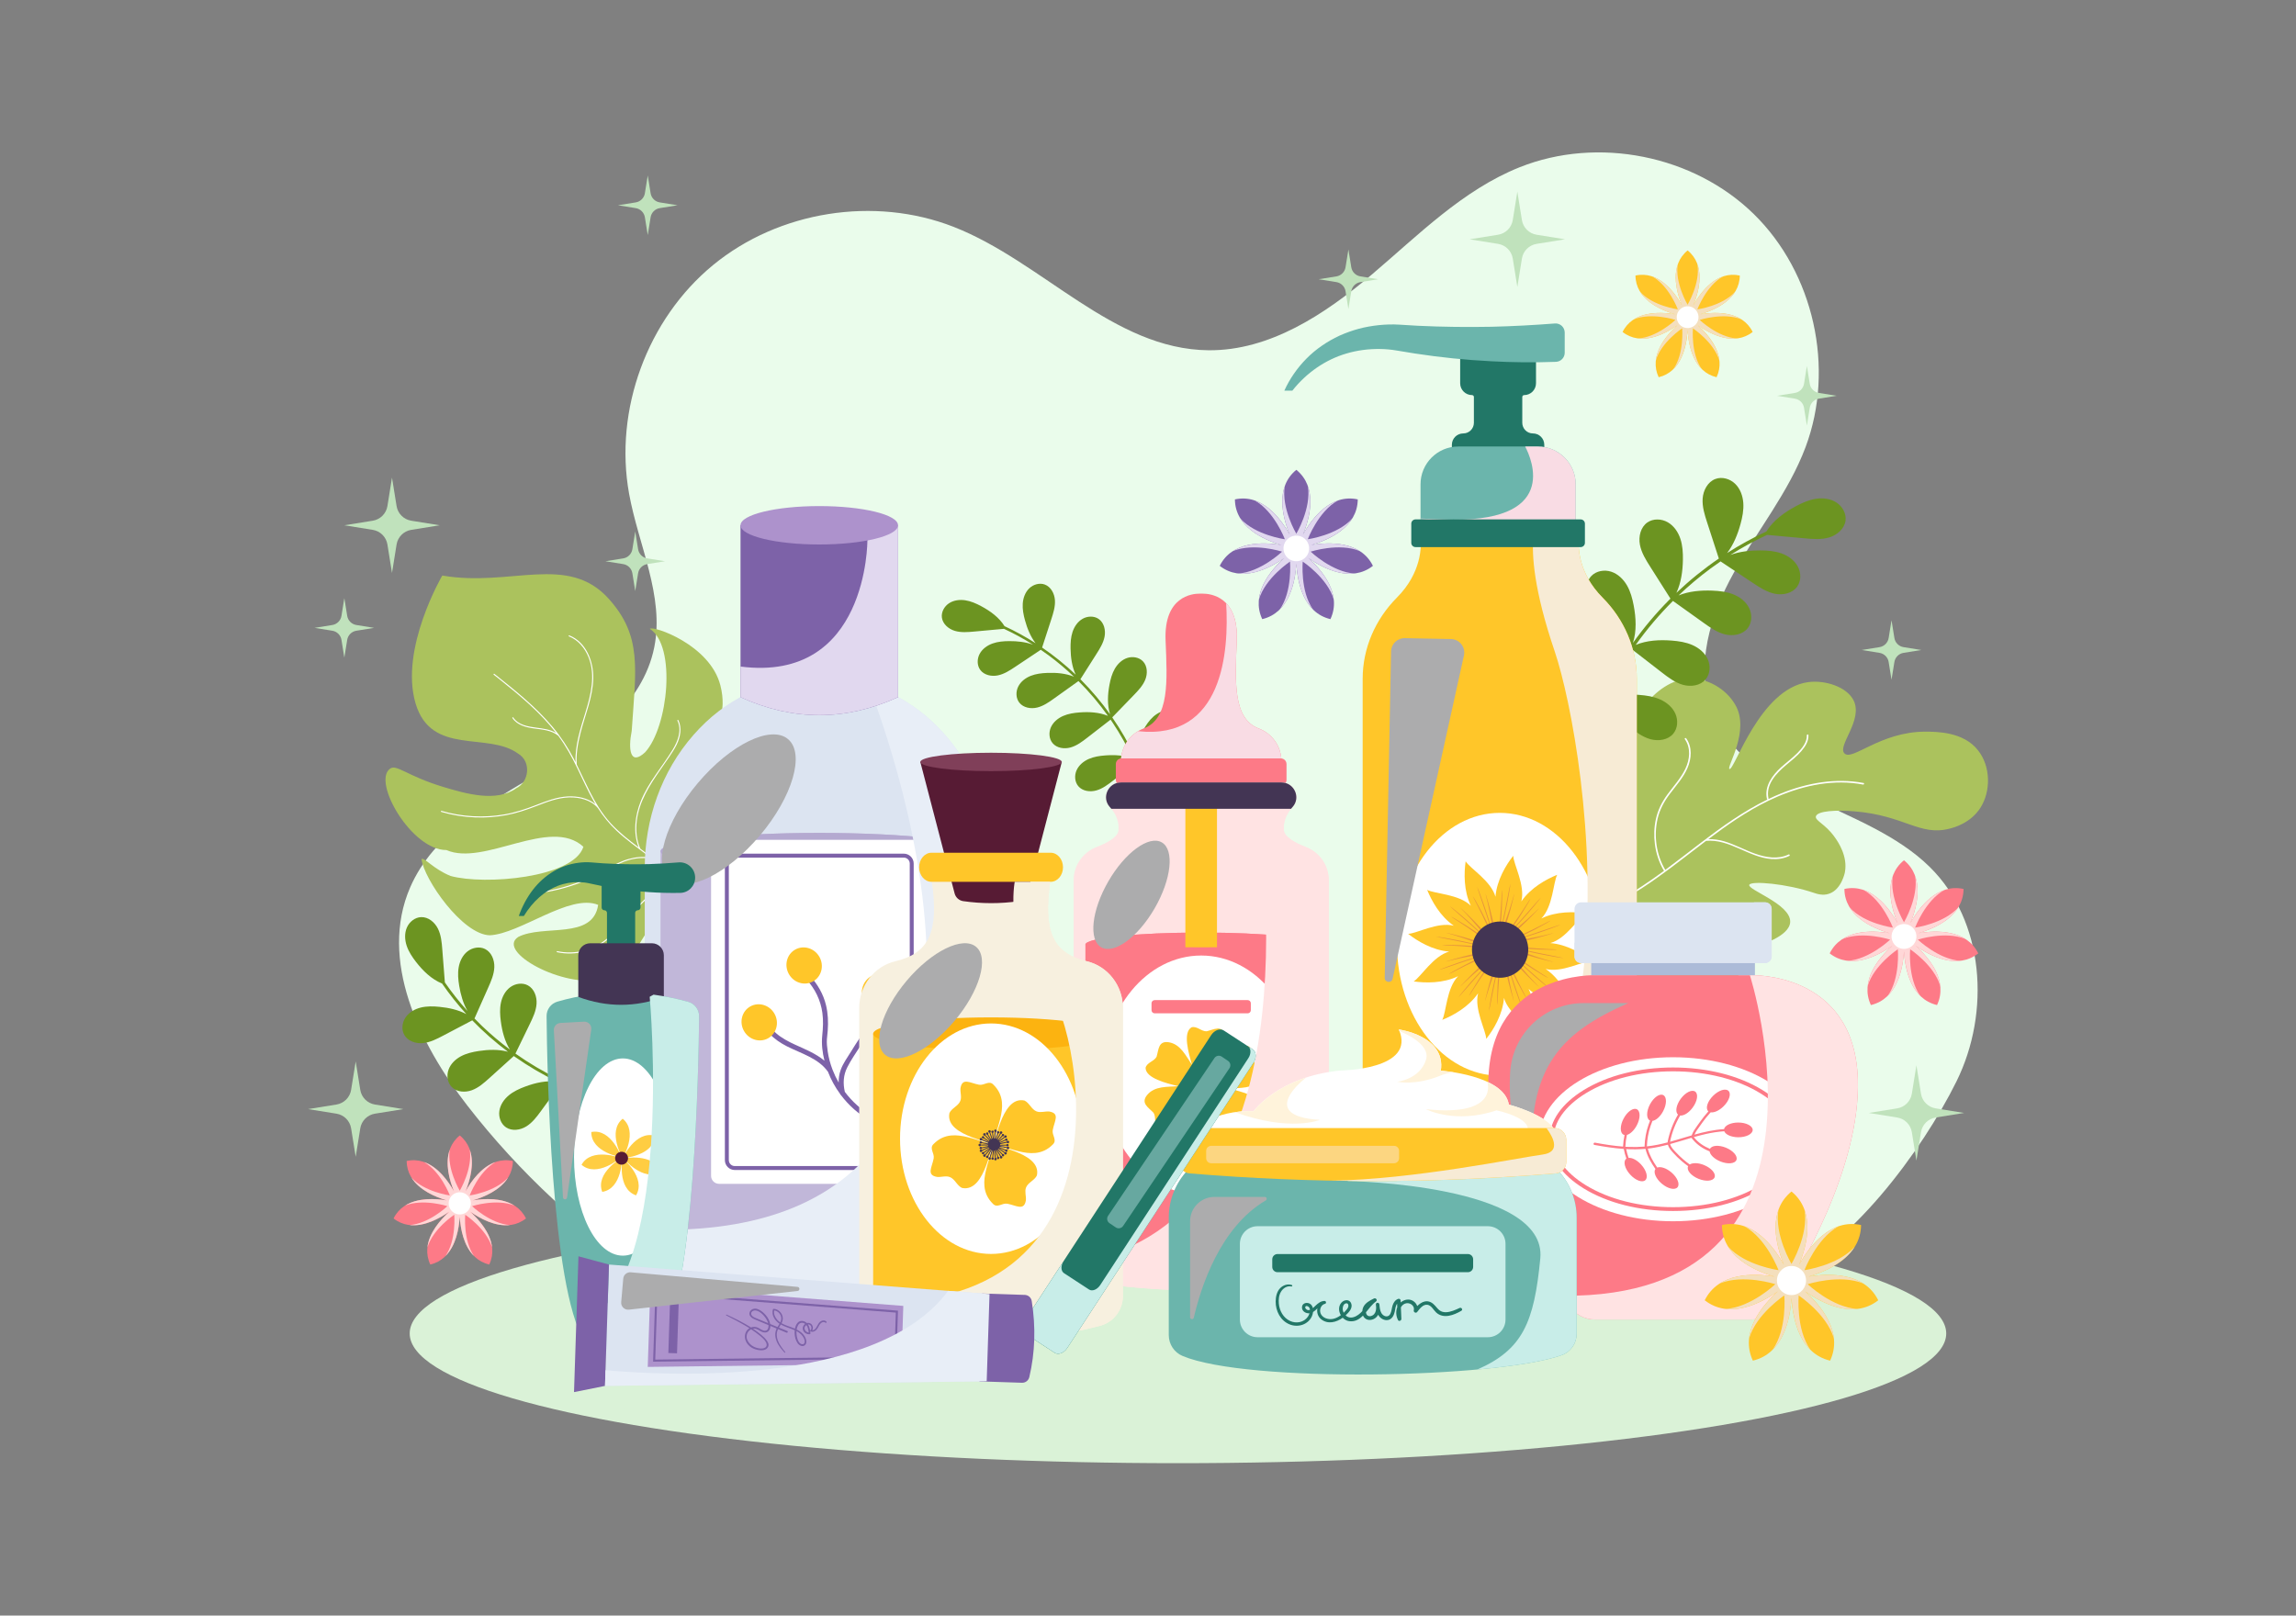 <?xml version="1.0" encoding="utf-8"?>
<svg xmlns="http://www.w3.org/2000/svg" enable-background="new 0 0 1364 960" id="Layer_1" version="1.1" viewBox="0 0 1364 960" x="0" y="0">
  <rect x="0" y="0" width="1364" height="960" fill="#808080" stroke="none"/>
  <path d="M1146.39,515.14c-38.55-37.93-109.67-41.98-129.28-92.38c-10.42-26.78-1.09-57.29,12.89-82.4&#xD;&#xA;		c13.97-25.11,32.59-47.83,42.67-74.75c17.54-46.84,4.93-103.48-30.82-138.45c-35.75-34.97-92.65-46.33-139.09-27.77&#xD;&#xA;		c-33.8,13.51-60.14,40.3-87.91,63.84c-27.77,23.53-60.53,45.24-96.93,44.9c-56.76-0.53-98.53-52.64-151.39-73.33&#xD;&#xA;		c-47.1-18.43-103.86-9.41-142.93,22.71c-39.07,32.13-58.88,86.08-49.88,135.85c5.53,30.61,21.07,60.78,14.96,91.27&#xD;&#xA;		c-6.83,34.12-38.35,56.96-68.3,74.68c-29.94,17.72-62.9,36.08-76.72,68.01c-18.64,43.09,5.23,92.56,34,129.66&#xD;&#xA;		c30.82,39.72,68.14,74.33,109.87,102.35h667.84c42.83-16.12,86.64-75.71,106.92-116.73&#xD;&#xA;		C1182.6,601.58,1179.01,547.23,1146.39,515.14z" fill="#eafceb"/>
  <path d="M1009.76,605.72c-8.53-1.23-21.45-4.29-40.37-16.2c-11.58-7.35-27.7-17.44-42.14-36.75&#xD;&#xA;			c-0.62-0.83-1.73-2.29-3.06-4.29c-0.07-0.09-0.15-0.2-0.21-0.3c-0.14-0.16-0.27-0.36-0.41-0.54c-0.46-0.66-0.93-1.38-1.49-2.1&#xD;&#xA;			c-9.86-15-28.2-48.13-17.31-78.25c0.6-1.74,8.69-23.58,20.99-23.69c15.38,0.03,26.5,33.79,33.16,31.68&#xD;&#xA;			c3.36-1.08,1.49-9.71,2.88-20.26c2.89-23.74,21.02-51.41,42.19-51.77c10.02-0.26,21.08,5.69,26.73,15.26&#xD;&#xA;			c9.37,15.45-5.25,37.43-3.3,38.44c2.88,1.34,17.85-47.74,46.81-51.63c10.17-1.32,22.91,2.83,26.93,10.84&#xD;&#xA;			c5.86,11.76-9.81,26.98-5.44,31.5c4.63,4.79,21.18-12.84,47.99-12.9c6.8,0.03,22.8,0.02,31.41,11.13&#xD;&#xA;			c7.56,9.55,7.69,24.28,1.36,34.17c-5.89,9.1-15.78,11.75-18.51,12.39c-17.68,4.47-26.59-7.96-56.39-10.34&#xD;&#xA;			c-10.39-0.86-21.97-0.38-22.83,3.05c-0.46,2.57,5.6,4.44,11.05,12.09c0.13,0.15,0.32,0.37,0.52,0.72&#xD;&#xA;			c1.63,2.35,7.4,10.76,5.72,20.12c-0.01,0.4-2.07,10.52-9.42,12.97c-3.77,1.34-7.42,0.01-9.03-0.51&#xD;&#xA;			c-15.98-5.44-37.42-7.34-38.38-4.76c-1.18,2.93,24.66,11.46,24.3,22.01c-0.31,8.76-18.49,13.95-20.83,14.62&#xD;&#xA;			c-19.59,5.44-38.25-1.68-38.58-0.19c-0.23,1.27,15.79,3.11,26.8,15.33c5.16,5.65,12,16.51,8.41,23.23&#xD;&#xA;			C1034.98,609.1,1017.23,606.74,1009.76,605.72z" fill="#abc25d"/>
  <path d="M1024.14,548.16c0.07-3.74-3.39-6.09-6.54-7.26c-3.97-1.48-8.26-1.89-12.47-1.85&#xD;&#xA;			c-8.86,0.09-17.85,2.31-26.65,0.42c-4.45-0.96-8.66-2.96-11.73-6.38c12.07-6.98,23.31-15.41,34.34-23.9&#xD;&#xA;			c4.13-3.18,8.26-6.38,12.43-9.54c13.97-1.27,25.29,9.83,38.95,10.81c3.63,0.26,7.25-0.28,10.54-1.88c0.55-0.27,0.08-1.1-0.47-0.83&#xD;&#xA;			c-6.31,3.06-13.51,1.77-19.86-0.47c-6.28-2.21-12.12-5.55-18.54-7.4c-3.02-0.87-6.14-1.34-9.28-1.23&#xD;&#xA;			c11.28-8.5,22.88-16.6,35.61-22.77c15.42-7.46,32.66-12.21,49.91-10.6c2.16,0.21,4.31,0.51,6.43,0.92c0.6,0.1,0.86-0.81,0.26-0.94&#xD;&#xA;			c-16.48-3.1-33.38-0.05-48.78,6.13c-2.63,1.05-5.19,2.21-7.73,3.43c0.06-0.09,0.09-0.2,0.06-0.33c-1.82-8.29,4.67-15,10.45-19.87&#xD;&#xA;			c3.16-2.66,6.46-5.22,9.15-8.38c2.24-2.63,4.27-5.77,4.14-9.35c-0.02-0.61-0.98-0.63-0.96-0.02c0.16,4.19-2.84,7.8-5.62,10.61&#xD;&#xA;			c-3.03,3.05-6.51,5.59-9.7,8.47c-5.23,4.74-10.03,11.32-8.4,18.77c0.05,0.24,0.24,0.32,0.43,0.32&#xD;&#xA;			c-14.27,6.92-27.25,16.26-39.83,25.88c-6.98,5.33-13.9,10.76-20.97,15.99c-5.35-8.98-6.94-20.26-4.57-30.41&#xD;&#xA;			c1.29-5.54,3.93-10.32,7.34-14.84c3.7-4.91,7.91-9.55,10.39-15.24c2.45-5.62,2.96-12.45-0.73-17.67c-0.35-0.5-1.19-0.03-0.83,0.47&#xD;&#xA;			c3.72,5.26,2.96,12.1,0.31,17.64c-2.72,5.68-7.06,10.32-10.74,15.36c-3.18,4.37-5.55,9.07-6.73,14.36&#xD;&#xA;			c-1.1,4.92-1.27,10.02-0.62,15.02c0.72,5.58,2.51,11.05,5.41,15.88c-8.62,6.34-17.47,12.35-26.93,17.41&#xD;&#xA;			c-6.55,3.51-13.45,6.54-20.55,8.84c5.46-14.48-3.53-29.27-3.89-43.83c-0.11-4.26,0.55-8.51,2.43-12.37&#xD;&#xA;			c0.27-0.55-0.55-1.04-0.83-0.48c-6.92,14.16,1.89,29.48,2.94,43.88c0.32,4.35-0.07,8.72-1.66,12.81&#xD;&#xA;			c-0.05,0.12-0.02,0.22,0.02,0.31c-5.39,1.68-10.9,2.95-16.5,3.6c0.15,0.18,0.27,0.37,0.41,0.54c0.06,0.1,0.14,0.21,0.21,0.3&#xD;&#xA;			c9.55-1.17,18.94-4,27.84-7.87c4.77-2.08,9.38-4.45,13.88-7.02c5.09,5.85,13.09,7.59,20.53,7.57c8.64-0.03,17.3-2.1,25.92-0.66&#xD;&#xA;			c3.97,0.67,10.92,2.51,10.83,7.64C1023.17,548.76,1024.13,548.77,1024.14,548.16z" fill="#fff"/>
  <path d="M374.03,614.36c-3.18-1.87-7.42-1.4-10.48,0.67c-3.06,2.06-5.02,5.48-5.92,9.06&#xD;&#xA;		c-0.9,3.58-0.82,7.33-0.48,11.01c0.57,6.08,1.94,12.28,5.05,17.48c-8.65-2.35-17.13-5.37-25.33-9.03&#xD;&#xA;		c-0.75-0.33-1.49-0.68-2.23-1.02c3.01-5.65,6.02-11.29,9.03-16.94c2.01-3.77,4.05-7.65,4.51-11.9c0.46-4.25-1.05-8.99-4.73-11.16&#xD;&#xA;		c-3.18-1.87-7.42-1.4-10.48,0.67c-3.06,2.06-5.02,5.48-5.92,9.06c-0.9,3.58-0.82,7.33-0.48,11.01c0.58,6.28,2.03,12.67,5.35,17.97&#xD;&#xA;		c-8.97-4.33-17.58-9.42-25.71-15.18c2.83-5.84,5.66-11.67,8.49-17.51c1.86-3.84,3.76-7.8,4.05-12.06&#xD;&#xA;		c0.29-4.26-1.39-8.95-5.16-10.97c-3.25-1.75-7.47-1.11-10.45,1.07c-2.98,2.18-4.81,5.67-5.56,9.28c-0.76,3.61-0.54,7.36-0.06,11.02&#xD;&#xA;		c0.77,5.86,2.3,11.8,5.4,16.78c-5.78-4.31-11.3-8.96-16.51-13.95c-1.54-1.48-3.05-2.99-4.53-4.52c2.71-6.1,5.42-12.2,8.13-18.3&#xD;&#xA;		c1.73-3.9,3.5-7.92,3.65-12.19c0.15-4.27-1.69-8.9-5.51-10.8c-3.31-1.64-7.5-0.86-10.4,1.41c-2.91,2.27-4.62,5.82-5.26,9.46&#xD;&#xA;		c-0.64,3.63-0.3,7.37,0.31,11.02c0.86,5.21,2.33,10.45,4.95,14.99c-4.85-5.38-9.35-11.06-13.47-17.02&#xD;&#xA;		c-0.51-6.49-1.01-12.98-1.52-19.46c-0.33-4.26-0.7-8.64-2.59-12.46c-1.9-3.83-5.72-7.03-9.99-6.88c-3.69,0.13-7,2.81-8.47,6.19&#xD;&#xA;		c-1.47,3.38-1.28,7.32-0.12,10.83c1.17,3.5,3.25,6.63,5.51,9.55c4.17,5.38,9.26,10.35,15.53,12.9c0.01,0.02,0.02,0.04,0.03,0.06&#xD;&#xA;		c4.37,6.35,9.18,12.39,14.37,18.09c-4.86-2.56-10.46-3.77-15.97-4.31c-3.68-0.36-7.43-0.46-11.02,0.41&#xD;&#xA;		c-3.59,0.87-7.02,2.81-9.1,5.86c-2.08,3.05-2.58,7.28-0.73,10.47c2.15,3.7,6.89,5.23,11.14,4.8s8.15-2.45,11.93-4.44&#xD;&#xA;		c5.76-3.02,11.51-6.04,17.27-9.07c6.55,6.78,13.66,13.02,21.22,18.66c-5.58-1.51-11.62-1.32-17.39-0.44&#xD;&#xA;		c-3.65,0.56-7.31,1.4-10.56,3.13c-3.26,1.74-6.1,4.47-7.35,7.94c-1.26,3.47-0.7,7.69,1.89,10.33c3,3.05,7.97,3.36,11.97,1.89&#xD;&#xA;		c4.01-1.47,7.28-4.4,10.45-7.26c4.82-4.36,9.64-8.71,14.46-13.06c0.24,0.17,0.48,0.35,0.72,0.52c7.97,5.59,16.39,10.52,25.15,14.76&#xD;&#xA;		c-6.42-0.89-13.05,0.61-19.16,2.89c-3.46,1.29-6.87,2.85-9.71,5.21c-2.83,2.36-5.06,5.61-5.59,9.26c-0.53,3.65,0.88,7.68,3.95,9.74&#xD;&#xA;		c3.55,2.38,8.48,1.68,12.1-0.58c3.62-2.25,6.24-5.78,8.76-9.23c3.96-5.41,7.92-10.82,11.88-16.23c0.12,0.06,0.25,0.11,0.37,0.17&#xD;&#xA;		l0.03,0.19c0.03-0.05,0.05-0.09,0.07-0.14c8.59,3.98,17.49,7.28,26.61,9.84c-5.61,1.54-10.77,4.76-15.35,8.44&#xD;&#xA;		c-2.93,2.36-5.73,4.96-7.71,8.16c-1.98,3.2-3.1,7.06-2.44,10.76c0.66,3.7,3.31,7.14,6.93,8.14c4.19,1.16,8.73-1.1,11.51-4.45&#xD;&#xA;		c2.78-3.34,4.17-7.6,5.51-11.74c1.89-5.88,3.79-11.76,5.68-17.64c0.09-0.17,0.18-0.33,0.26-0.5c10.12,2.55,20.45,4.19,30.87,4.84&#xD;&#xA;		c1.1,0.07,1.42-1.64,0.3-1.71c-10.24-0.64-20.39-2.24-30.33-4.71c2.85-5.36,5.71-10.71,8.56-16.07c2.01-3.77,4.05-7.65,4.51-11.9&#xD;&#xA;		C379.22,621.28,377.72,616.53,374.03,614.36z" fill="#6c9421"/>
  <path d="M290.97,555.76c18.07-0.82,47.46-24.98,64.38-18.07c-3.13,20.99-32.44,11.38-47.51,19.07&#xD;&#xA;			c-13.33,8.74,27.07,30.71,49.97,25.11c18.88-3.81,20.29-28.43,48.9-55.72c24.13-23.67,34.81-20.88,42.1-37.61&#xD;&#xA;			c13.33-30.61-8.97-70.76-13.17-69.96c-1.69,0.32,0.35,7.12-2.99,21.83c0.83,1.6-19.17,57.08-27.02,33.7&#xD;&#xA;			c-1.8-26.66,30.55-34.36,22.34-66.81c-6.16-24.32-40.3-35.8-41.9-33.62c15.78,10.14,10.97,58.19-2.79,73.31&#xD;&#xA;			c-9,8.39-10.18-1.79-7.99-12.72c2.46-36.9,6.31-56.18-13.59-78.39c-24.39-27.23-58.4-6.86-98.95-13.88&#xD;&#xA;			c0,0-25.52,43.56-15.85,76.04c9.3,31.26,42.87,16.71,60.77,29.68c8.3,4.86,6.52,17.06-0.96,20.65&#xD;&#xA;			c-11.72,8.55-30.11,3.23-43.33-0.75c-21.9-6.6-27.96-13.89-31.8-10.75c-10.46,7.98,13.08,48.4,33.61,48.24&#xD;&#xA;			c22.42,9.86,61.7-20.08,81.4-1.94c-5.82,18.52-58.78,22.9-78.92,17.34c-10.27-4.13-15.7-11.3-17.26-10.03&#xD;&#xA;			C251.79,522.36,274.7,555.4,290.97,555.76z" fill="#abc25d"/>
  <path d="M330.96,565.82c5.52,1.2,11.27,1,16.71-0.5c5.28-1.45,10.01-4.19,14.15-7.73c4.54-3.89,8.36-8.49,12.29-12.97&#xD;&#xA;			c4.27-4.84,8.79-9.47,13.61-13.77c2.18-1.94,4.36-3.94,6.74-5.62c1.98-1.41,4.34-2.58,6.83-1.98c0.03,0.01,0.04-0.01,0.07-0.01&#xD;&#xA;			c0.29,0.34,0.6,0.67,0.89,1.02c0.96,1.17,1.9,2.36,2.79,3.6c0.14-0.17,0.29-0.31,0.45-0.46c-1.63-2.22-3.38-4.36-5.25-6.38&#xD;&#xA;			c0-0.02,0-0.04-0.01-0.04c-0.55-1.05-0.88-2.24-1.09-3.41c-0.21-1.1-0.38-2.36,0.02-3.44c0.6-1.6,1.82-2.98,2.94-4.24&#xD;&#xA;			c1.13-1.26,2.3-2.5,3.49-3.71c8.37-8.5,17.92-15.92,25.17-25.46c5.95-7.85,10.42-17.26,10.18-27.3c-0.01-0.4-0.65-0.36-0.63,0.07&#xD;&#xA;			c0.13,5.85-1.38,11.59-3.89,16.85c-4.91,10.31-13.19,18.32-21.44,26.01c-4.57,4.26-9.2,8.47-13.37,13.13&#xD;&#xA;			c-1.53,1.72-3.32,3.73-3.31,6.15c0,1.35,0.27,2.79,0.73,4.12c-5.4-5.54-11.63-10.19-17.8-14.83c-0.28-0.22-0.58-0.43-0.86-0.65&#xD;&#xA;			c0,0,0,0,0-0.02c-2.26-5.19-2.75-10.94-2.07-16.53c1.37-11.4,7.57-21.07,13.99-30.29c1.76-2.52,3.53-5.04,5.25-7.6&#xD;&#xA;			c1.61-2.39,3.23-4.83,4.5-7.44c2.14-4.45,3.19-9.79,0.97-14.43c-0.18-0.36-0.78-0.15-0.59,0.22c2.8,5.83,0.28,12.24-2.85,17.37&#xD;&#xA;			c-6.22,10.19-14.39,19.29-18.88,30.49c-3.45,8.6-4.71,18.71-1.27,27.5c-5.78-4.36-11.52-8.83-16.45-14.17&#xD;&#xA;			c-2.69-2.92-5.04-6.09-7.16-9.42c-0.01-0.03,0-0.05-0.03-0.09c-0.03-0.02-0.05-0.06-0.09-0.09c-1.91-3.02-3.65-6.15-5.27-9.34&#xD;&#xA;			c-2.7-5.31-5.15-10.74-7.79-16.09c-0.46-6.25,0.68-12.53,2.2-18.58c2.72-10.85,7.4-21.43,7.61-32.76&#xD;&#xA;			c0.18-10.09-4.21-21.44-14.19-25.43c-0.38-0.15-0.65,0.42-0.26,0.57c5.55,2.21,9.49,7.02,11.68,12.49&#xD;&#xA;			c4.23,10.57,1.36,22.09-1.83,32.53c-2.94,9.61-6.3,19.61-5.92,29.78c-0.34-0.68-0.67-1.37-1.03-2.06&#xD;&#xA;			c-3.53-6.78-7.7-13.12-12.61-18.97c-10.07-11.98-22.37-21.8-34.57-31.48c-0.31-0.26-0.72,0.23-0.41,0.49&#xD;&#xA;			c1.5,1.18,2.99,2.36,4.48,3.55c11.71,9.37,23.37,19.16,32.61,31.06c-3.48-2.11-7.79-2.62-11.75-3.13&#xD;&#xA;			c-4.96-0.63-10.7-1.58-13.71-6.06c-0.23-0.34-0.75,0.02-0.52,0.36c2.81,4.2,8.07,5.51,12.79,6.16c4.91,0.67,10.44,0.99,14.4,4.32&#xD;&#xA;			c0.02,0.02,0.04,0,0.05,0.01c0,0,0,0,0.01,0.01c4.51,6.08,8.11,12.67,11.4,19.47c3.15,6.51,6.08,13.13,9.66,19.43&#xD;&#xA;			c0.34,0.6,0.7,1.2,1.05,1.79c-4.47-3.73-10.71-4.93-16.45-4.64c-6.64,0.33-12.95,2.83-19.08,5.21&#xD;&#xA;			c-6.09,2.36-12.22,4.38-18.66,5.49c-12.4,2.13-25.24,1.41-37.31-2.12c-0.39-0.13-0.49,0.51-0.11,0.62&#xD;&#xA;			c6.58,1.93,13.39,3.03,20.24,3.28c6.14,0.23,12.31-0.22,18.36-1.35c6.24-1.18,12.17-3.19,18.08-5.48&#xD;&#xA;			c6.16-2.39,12.49-4.85,19.18-5.05c6.18-0.19,13,1.43,17.16,6.31c3.13,4.86,6.74,9.33,10.96,13.33&#xD;&#xA;			c5.81,5.47,12.33,10.1,18.67,14.91c0.54,0.42,1.08,0.83,1.61,1.24c-4.3-0.83-8.84-0.37-13.04,0.82c-4.52,1.27-8.7,3.53-12.81,5.76&#xD;&#xA;			c-4.25,2.32-8.52,4.59-13,6.46c-8.68,3.64-17.81,6.13-27.13,7.39c-0.41,0.06-0.35,0.7,0.05,0.64c5.11-0.7,10.19-1.74,15.13-3.15&#xD;&#xA;			c4.45-1.27,8.82-2.82,13.05-4.64c4.35-1.88,8.49-4.11,12.64-6.38c4.16-2.25,8.41-4.49,13.02-5.68c4.27-1.1,8.86-1.42,13.17-0.33&#xD;&#xA;			c0.02,0,0.02-0.02,0.03-0.01c4.7,3.67,9.21,7.55,13.18,11.98c-2.24-0.28-4.4,0.68-6.25,1.94c-2.71,1.82-5.16,4.12-7.58,6.3&#xD;&#xA;			c-4.69,4.23-9.1,8.73-13.27,13.47c-4.01,4.57-7.91,9.31-12.6,13.22c-4.26,3.56-9.11,6.21-14.5,7.53&#xD;&#xA;			c-5.05,1.24-10.37,1.33-15.45,0.23C330.67,565.11,330.56,565.74,330.96,565.82z" fill="#fff"/>
  <path d="M994.01,436.01c2.73-3.24,3.01-8.12,1.27-11.98c-1.74-3.86-5.23-6.74-9.1-8.44&#xD;&#xA;		c-3.87-1.71-8.13-2.35-12.36-2.67c-6.99-0.54-14.26-0.18-20.74,2.33c4.33-9.33,9.39-18.32,15.1-26.89&#xD;&#xA;		c0.52-0.78,1.05-1.55,1.58-2.32c5.8,4.49,11.6,8.99,17.4,13.48c3.87,3,7.87,6.06,12.58,7.4c4.71,1.34,10.37,0.55,13.53-3.19&#xD;&#xA;		c2.73-3.24,3.01-8.12,1.27-11.98c-1.74-3.86-5.23-6.74-9.1-8.44s-8.13-2.35-12.36-2.67c-7.21-0.55-14.72-0.16-21.35,2.58&#xD;&#xA;		c6.63-9.31,14.05-18.06,22.14-26.13c6.05,4.33,12.1,8.65,18.16,12.98c3.98,2.85,8.09,5.75,12.85,6.91&#xD;&#xA;		c4.76,1.15,10.38,0.15,13.4-3.71c2.61-3.34,2.7-8.23,0.81-12.02c-1.89-3.79-5.48-6.53-9.42-8.09c-3.94-1.56-8.22-2.03-12.45-2.2&#xD;&#xA;		c-6.78-0.26-13.79,0.32-20.02,2.86c5.99-5.7,12.32-11.05,18.96-15.97c1.97-1.46,3.97-2.87,5.99-4.25&#xD;&#xA;		c6.37,4.24,12.74,8.49,19.11,12.73c4.07,2.71,8.28,5.49,13.08,6.48c4.79,1,10.38-0.19,13.27-4.15c2.5-3.42,2.43-8.31,0.42-12.04&#xD;&#xA;		c-2.01-3.72-5.69-6.35-9.68-7.77c-3.99-1.43-8.28-1.76-12.52-1.78c-6.05-0.03-12.27,0.62-17.9,2.7&#xD;&#xA;		c7.02-4.44,14.31-8.43,21.85-11.93c7.43,0.68,14.87,1.36,22.3,2.04c4.88,0.45,9.9,0.88,14.59-0.52c4.7-1.41,9.05-5.11,9.71-9.96&#xD;&#xA;		c0.57-4.2-1.82-8.46-5.36-10.78c-3.54-2.32-8.03-2.87-12.22-2.23c-4.19,0.64-8.13,2.39-11.87,4.39&#xD;&#xA;		c-6.89,3.68-13.49,8.47-17.59,15.07c-0.03,0.01-0.05,0.01-0.07,0.03c-8.03,3.71-15.79,7.98-23.23,12.75&#xD;&#xA;		c3.83-5,6.28-11.1,7.96-17.22c1.12-4.08,1.96-8.31,1.66-12.53c-0.3-4.22-1.82-8.48-4.87-11.42c-3.04-2.94-7.73-4.33-11.7-2.85&#xD;&#xA;		c-4.59,1.71-7.24,6.77-7.58,11.66c-0.33,4.89,1.2,9.69,2.71,14.34c2.3,7.09,4.61,14.18,6.91,21.28&#xD;&#xA;		c-8.93,6.1-17.37,12.93-25.21,20.39c2.79-6.02,3.74-12.89,3.86-19.57c0.07-4.23-0.16-8.53-1.5-12.55&#xD;&#xA;		c-1.33-4.02-3.87-7.76-7.55-9.85c-3.68-2.09-8.56-2.28-12.05,0.14c-4.03,2.8-5.34,8.36-4.45,13.17c0.89,4.82,3.56,9.08,6.19,13.22&#xD;&#xA;		c3.99,6.29,7.98,12.59,11.97,18.88c-0.24,0.24-0.49,0.48-0.73,0.72c-7.86,7.93-15.07,16.5-21.55,25.58&#xD;&#xA;		c2.24-7.08,1.83-14.87,0.44-22.22c-0.79-4.16-1.89-8.32-4.01-11.98c-2.12-3.66-5.37-6.81-9.39-8.12c-4.03-1.3-8.85-0.49-11.77,2.58&#xD;&#xA;		c-3.38,3.55-3.54,9.26-1.69,13.8c1.85,4.53,5.33,8.17,8.74,11.69c5.35,5.52,10.7,11.05,16.05,16.58c-0.09,0.13-0.18,0.26-0.26,0.39&#xD;&#xA;		l-0.22,0c0.05,0.04,0.1,0.07,0.14,0.11c-6.16,8.94-11.61,18.37-16.27,28.18c-0.65-6.64-3.3-13.1-6.57-18.98&#xD;&#xA;		c-2.1-3.77-4.5-7.44-7.73-10.3s-7.38-4.86-11.69-4.83c-4.31,0.03-8.71,2.36-10.55,6.26c-2.12,4.52-0.44,10.08,2.8,13.88&#xD;&#xA;		c3.24,3.79,7.78,6.19,12.21,8.5c6.28,3.28,12.57,6.56,18.85,9.83c0.17,0.13,0.34,0.26,0.51,0.4c-4.84,10.94-8.69,22.31-11.44,33.96&#xD;&#xA;		c-0.29,1.23,1.57,1.92,1.87,0.67c2.71-11.45,6.47-22.62,11.19-33.38c5.5,4.26,11.01,8.53,16.51,12.79c3.87,3,7.87,6.06,12.58,7.4&#xD;&#xA;		C985.18,440.54,990.84,439.76,994.01,436.01z" fill="#6c9421"/>
  <path d="M640.59,467.16c-2.16-2.56-2.38-6.42-1.01-9.48c1.38-3.05,4.14-5.33,7.2-6.68c3.07-1.35,6.44-1.86,9.78-2.11&#xD;&#xA;		c5.53-0.42,11.29-0.14,16.41,1.85c-3.43-7.38-7.43-14.5-11.95-21.28c-0.41-0.62-0.83-1.23-1.25-1.84&#xD;&#xA;		c-4.59,3.56-9.18,7.11-13.77,10.67c-3.06,2.37-6.23,4.8-9.95,5.85c-3.73,1.06-8.21,0.44-10.71-2.53c-2.16-2.56-2.38-6.42-1.01-9.48&#xD;&#xA;		c1.38-3.05,4.14-5.33,7.2-6.68c3.07-1.35,6.44-1.86,9.78-2.11c5.7-0.44,11.65-0.13,16.9,2.04c-5.25-7.37-11.11-14.29-17.52-20.68&#xD;&#xA;		c-4.79,3.42-9.58,6.85-14.37,10.27c-3.15,2.25-6.41,4.55-10.17,5.47c-3.77,0.91-8.22,0.12-10.61-2.94&#xD;&#xA;		c-2.06-2.64-2.14-6.51-0.64-9.51c1.49-3,4.34-5.17,7.45-6.4c3.12-1.23,6.5-1.61,9.85-1.74c5.36-0.21,10.91,0.25,15.84,2.26&#xD;&#xA;		c-4.74-4.51-9.75-8.74-15-12.64c-1.56-1.15-3.14-2.27-4.74-3.36c-5.04,3.36-10.08,6.72-15.12,10.08&#xD;&#xA;		c-3.22,2.15-6.55,4.34-10.35,5.13c-3.79,0.79-8.22-0.15-10.5-3.28c-1.98-2.71-1.92-6.58-0.33-9.52c1.59-2.95,4.5-5.02,7.66-6.15&#xD;&#xA;		c3.15-1.13,6.55-1.39,9.9-1.41c4.79-0.03,9.71,0.49,14.17,2.14c-5.55-3.51-11.33-6.67-17.29-9.44c-5.88,0.54-11.76,1.08-17.65,1.62&#xD;&#xA;		c-3.86,0.35-7.83,0.7-11.55-0.41c-3.72-1.11-7.16-4.04-7.68-7.88c-0.45-3.32,1.44-6.69,4.24-8.53c2.8-1.83,6.36-2.27,9.67-1.76&#xD;&#xA;		c3.31,0.51,6.43,1.89,9.39,3.47c5.45,2.91,10.68,6.71,13.92,11.92c0.02,0.01,0.04,0.01,0.06,0.02c6.35,2.94,12.49,6.32,18.38,10.09&#xD;&#xA;		c-3.03-3.95-4.97-8.78-6.3-13.63c-0.89-3.23-1.55-6.58-1.32-9.92c0.23-3.34,1.44-6.71,3.85-9.04c2.41-2.33,6.12-3.43,9.26-2.26&#xD;&#xA;		c3.63,1.36,5.73,5.36,6,9.23s-0.95,7.66-2.14,11.35c-1.82,5.61-3.65,11.22-5.47,16.84c7.07,4.83,13.74,10.23,19.95,16.13&#xD;&#xA;		c-2.21-4.76-2.96-10.2-3.05-15.49c-0.06-3.35,0.13-6.75,1.19-9.93c1.06-3.18,3.07-6.14,5.98-7.79c2.91-1.66,6.78-1.8,9.53,0.11&#xD;&#xA;		c3.19,2.21,4.22,6.61,3.52,10.42c-0.7,3.81-2.82,7.19-4.9,10.46c-3.16,4.98-6.32,9.96-9.48,14.94c0.19,0.19,0.39,0.38,0.58,0.57&#xD;&#xA;		c6.22,6.28,11.92,13.05,17.05,20.24c-1.77-5.61-1.45-11.77-0.35-17.58c0.62-3.29,1.49-6.58,3.17-9.48c1.68-2.9,4.25-5.39,7.43-6.42&#xD;&#xA;		c3.19-1.03,7-0.39,9.31,2.04c2.67,2.81,2.8,7.33,1.34,10.92c-1.46,3.59-4.22,6.46-6.91,9.25c-4.23,4.37-8.47,8.74-12.7,13.12&#xD;&#xA;		c0.07,0.1,0.14,0.2,0.21,0.31l0.17,0c-0.04,0.03-0.08,0.06-0.11,0.09c4.87,7.08,9.19,14.54,12.87,22.3&#xD;&#xA;		c0.52-5.26,2.61-10.37,5.2-15.02c1.66-2.98,3.56-5.88,6.12-8.15c2.56-2.26,5.84-3.85,9.25-3.83s6.9,1.87,8.35,4.96&#xD;&#xA;		c1.68,3.57,0.35,7.98-2.22,10.98c-2.57,3-6.16,4.9-9.66,6.72c-4.97,2.59-9.94,5.19-14.92,7.78c-0.13,0.1-0.27,0.21-0.4,0.31&#xD;&#xA;		c3.83,8.66,6.88,17.66,9.05,26.87c0.23,0.97-1.25,1.52-1.48,0.53c-2.14-9.06-5.12-17.9-8.86-26.41&#xD;&#xA;		c-4.35,3.37-8.71,6.75-13.06,10.12c-3.06,2.37-6.23,4.8-9.95,5.85C647.57,470.75,643.09,470.13,640.59,467.16z" fill="#6c9421"/>
  <ellipse cx="699.8" cy="792.37" fill="#daf2d7" rx="456.41" ry="77.08"/>
  <path d="M1106.83,800.91c-5.51-7.28-24.13-34.86-63.16-37.66c-237.39-21.51-444.26-1.68-643.56,23.8&#xD;&#xA;		c0,0-21.99-0.68-38.33-0.18c-37.07,1.12-67.33,36.65,0,48.58c52.48,9.3,112.16,4.48,178.68-1.87c66.52-6.35,58.82,3.82,92.87-5.37&#xD;&#xA;		c34.04-9.19,23.87-22.02,54.78-12.94c30.91,9.07,79.14,12.36,143.07,10.3s100.91-3.42,115.48-13.66&#xD;&#xA;		c14.58-10.24,69.36-8.38,77.97-1.75c8.61,6.63,24.26,8.26,40.44,2.12c16.17-6.13,3.39,12.78,24,8.46&#xD;&#xA;		C1109.67,816.41,1112.34,808.19,1106.83,800.91z" fill="#daf2d7"/>
  <path d="M734.74,380.57c1.09-26.27-15.92-27.83-20.19-27.81c-0.64,0-1.28,0-1.92,0&#xD;&#xA;				c-4.27-0.02-21.28,1.54-20.19,27.81c1.02,24.41,2.36,46.51-13.03,52.3c-8.12,3.06-13.49,10.83-13.49,19.51v0h95.34v0&#xD;&#xA;				c0-8.67-5.37-16.45-13.49-19.51C732.37,427.08,733.72,404.98,734.74,380.57z" fill="#fd7a87"/>
  <path d="M747.77,432.87c-15.4-5.79-14.05-27.89-13.03-52.3c0.48-11.43-2.47-18.18-6.31-22.16&#xD;&#xA;				c1.71,28.19-1.62,81.61-52.34,76.07c-6.22,3.71-10.16,10.47-10.16,17.89h95.34v0C761.26,443.71,755.89,435.93,747.77,432.87z" fill="#f9dce4"/>
  <path d="M760.95,450.67h-94.72c-1.85,0-3.34,1.5-3.34,3.34v9.41c0,1.85,1.5,3.34,3.34,3.34h94.72&#xD;&#xA;			c1.85,0,3.34-1.5,3.34-3.34v-9.41C764.29,452.17,762.79,450.67,760.95,450.67z" fill="#fd7a87"/>
  <path d="M767.72,479.72c0.07-0.07,0.13-0.14,0.19-0.21c5.02-5.63,0.9-14.57-6.64-14.57l-95.35,0&#xD;&#xA;			c-7.54,0-11.67,8.94-6.64,14.57c0.06,0.07,0.13,0.14,0.19,0.21c3.54,3.8,5.59,8.84,4.96,13.99c-0.42,3.42-6.01,6.95-12.76,9.51&#xD;&#xA;			c-8.26,3.14-13.84,10.91-13.84,19.74l0,219.13c0,10.49,7.74,19.33,18.12,20.81c36.03,5.12,80.75,5.44,115.48,0.25&#xD;&#xA;			c10.3-1.54,17.93-10.37,17.93-20.78V522.97c0-8.84-5.58-16.6-13.84-19.74c-6.74-2.56-12.33-6.1-12.76-9.51&#xD;&#xA;			C762.12,488.56,764.18,483.52,767.72,479.72z" fill="#ffe3e3"/>
  <path d="M782.36,561.33v181.05c0,7-5.03,12.83-11.96,13.86c-16.05,2.4-34.92,3.67-54.55,3.67&#xD;&#xA;			c-20.47,0-40.85-1.36-58.92-3.93c-6.91-0.98-12.12-6.96-12.12-13.89V561.33c0-3.96,30.79-7.18,68.77-7.18&#xD;&#xA;			S782.36,557.37,782.36,561.33z" fill="#fd7a87"/>
  <path d="M727.91,651.07c0,8.13-6.78,14.68-15.01,14.29c-7-0.33-12.87-5.88-13.56-12.86c-0.16-1.62-0.05-3.2,0.3-4.7&#xD;&#xA;			c3.52-15.05,4.55-30.59,4.55-46.05v-38.9c3.08,0.05,6.21,0.07,9.39,0.07c3.18,0,6.31-0.02,9.39-0.07v43.37&#xD;&#xA;			c0,14.18,2,28.22,4.67,42.14C727.83,649.25,727.91,650.14,727.91,651.07z" fill="#fd7a87"/>
  <ellipse cx="713.59" cy="561.33" fill="#fd7a87" rx="68.77" ry="7.18"/>
  <path d="M722.98,471.64v91.22c-3.08,0.05-6.21,0.07-9.39,0.07s-6.31-0.02-9.39-0.07v-91.22H722.98z" fill="#ffc629"/>
  <ellipse cx="713.59" cy="638.91" fill="#fff" rx="58.5" ry="71.12"/>
  <path d="M749.56,657.75c-0.77,3.22-5.11,3.81-6.54,6.59c-1.29,4.29-0.99,9.59-7.28,8.59&#xD;&#xA;				c-6.96-1.16-10.07-8-13.8-13.46c2.1,7.1,5.6,19.24,0.31,22.35c-3.18,0.95-5.86-2.52-8.98-2.36c-4.36,1.02-8.8,3.94-11.08-2.01&#xD;&#xA;				c-2.47-6.61,1.89-12.72,4.75-18.68c-5.1,5.37-13.86,14.47-19.19,11.44c-2.41-2.28-0.74-6.33-2.45-8.96&#xD;&#xA;				c-3.07-3.26-7.81-5.66-3.8-10.6c4.49-5.44,11.97-4.72,18.56-5.22c-7.19-1.73-19.46-4.77-19.5-10.91&#xD;&#xA;				c0.77-3.22,5.11-3.81,6.54-6.59c1.29-4.29,0.99-9.59,7.28-8.6c6.96,1.17,10.07,8,13.79,13.46c-2.1-7.1-5.6-19.24-0.31-22.34&#xD;&#xA;				c3.18-0.95,5.86,2.52,8.98,2.36c4.36-1.03,8.8-3.94,11.08,2.01c2.47,6.6-1.89,12.72-4.75,18.68c5.1-5.37,13.86-14.48,19.19-11.44&#xD;&#xA;				c2.41,2.28,0.74,6.33,2.44,8.96c3.07,3.26,7.81,5.66,3.8,10.6c-4.48,5.44-11.96,4.72-18.56,5.22&#xD;&#xA;				C737.25,648.57,749.52,651.61,749.56,657.75z" fill="#ffc629"/>
  <path d="M702.14,646.13c0-7.14,5.79-12.92,12.92-12.92s12.92,5.79,12.92,12.92s-5.79,12.92-12.92,12.92&#xD;&#xA;				S702.14,653.27,702.14,646.13z" fill="#433554"/>
  <path d="M741.22,594.28h-55.26c-1.03,0-1.87,0.84-1.87,1.87v4.12c0,1.03,0.84,1.87,1.87,1.87h55.26&#xD;&#xA;			c1.03,0,1.87-0.84,1.87-1.87v-4.12C743.09,595.11,742.25,594.28,741.22,594.28z" fill="#fd7a87"/>
  <path d="M655.94,762.91c36.03,5.12,80.75,5.44,115.48,0.25c10.3-1.54,17.93-10.37,17.93-20.78V522.97&#xD;&#xA;				c0-8.84-5.58-16.6-13.84-19.74c-6.74-2.56-12.33-6.1-12.76-9.51c-0.64-5.15,1.42-10.19,4.96-13.99c0.07-0.07,0.13-0.14,0.19-0.21&#xD;&#xA;				c5.02-5.63,0.9-14.57-6.64-14.57h-16.39c10.83,69.66,28.55,263.69-105.37,285.32C642.31,756.89,648.42,761.84,655.94,762.91z" fill="#ffe3e3"/>
  <ellipse cx="672.21" cy="531.71" fill="#acacad" rx="35.99" ry="15.92" transform="rotate(-60 672.217 531.729)"/>
  <path d="M767.72,479.72c0.07-0.07,0.14-0.15,0.2-0.22c5.02-5.63,0.89-14.56-6.65-14.56h-95.35&#xD;&#xA;			c-7.54,0-11.67,8.93-6.65,14.56c0.06,0.07,0.13,0.15,0.2,0.22c0.26,0.28,0.5,0.59,0.75,0.88h106.76&#xD;&#xA;			C767.22,480.31,767.45,480.01,767.72,479.72z" fill="#433554"/>
  <path d="M486.71,400.67c-32.4,3.44-56.04,14.76-74.68,35.99c-19.12,21.76-29,50.12-29,79.09v229.03&#xD;&#xA;			c0,10.46,7.19,19.53,17.35,21.98c57.55,13.86,115.1,13.86,172.66,0c10.16-2.45,17.35-11.52,17.35-21.98V515.74&#xD;&#xA;			c0-28.96-9.88-57.33-29-79.09C542.75,415.43,519.11,404.11,486.71,400.67z" fill="#dce4f1"/>
  <path d="M581.02,505.86v238.9c0,6.14-4.17,11.42-10.18,12.87c-27.93,6.73-56.23,10.13-84.13,10.13&#xD;&#xA;			c-27.9,0-56.2-3.4-84.13-10.13c-6-1.45-10.18-6.73-10.18-12.87v-238.9c0-6.03,42.23-10.93,94.3-10.93&#xD;&#xA;			C538.79,494.94,581.02,499.84,581.02,505.86z" fill="#c1b7d9"/>
  <ellipse cx="486.71" cy="505.87" fill="#b4a9d0" rx="94.3" ry="10.94"/>
  <path d="M546.24,703.45H427.19c-2.63,0-4.76-2.13-4.76-4.76V503.82c0-2.63,2.13-4.76,4.76-4.76h119.06&#xD;&#xA;			c2.63,0,4.76,2.13,4.76,4.76v194.86C551,701.32,548.87,703.45,546.24,703.45z" fill="#fff"/>
  <path d="M499.63,650.79c-0.22-0.14-0.39-0.36-0.49-0.68c-2.99-4.07-5.44-8.52-7.26-13.24&#xD;&#xA;					c-5.73-8.11-15.98-10.85-24.41-15.14c-7.47-3.8-14.62-9.75-15.75-18.56c-0.24-1.91,2.73-2.13,2.97-0.23&#xD;&#xA;					c1.17,9.14,9.93,14.29,17.52,17.76c6.03,2.75,12.49,5.33,17.58,9.6c-1.23-4.95-1.84-9.96-1.31-15.04&#xD;&#xA;					c0.47-4.47,0.68-8.93,0.07-13.4c-1.01-7.49-4.37-14.37-9.5-19.9c-1.29-1.39,0.66-3.65,1.97-2.24c4.62,4.98,8.07,10.9,9.68,17.53&#xD;&#xA;					c1.21,4.99,1.41,10.08,1.03,15.18c-0.13,1.71-0.34,3.41-0.49,5.11c-0.18,2.08,0.12,4.85,0.47,7.21&#xD;&#xA;					c0.54,3.66,1.5,7.26,2.82,10.73c0.05,0.1,0.09,0.19,0.12,0.29c1,2.59,2.2,5.11,3.58,7.51c-0.03-2.51,0.31-5.02,1.19-7.49&#xD;&#xA;					c1.41-3.99,4-7.37,6.17-10.96c3.18-5.26,6.72-10.28,10.07-15.43c1.67-2.56,3.31-5.17,4.68-7.91c1.15-2.29,2.3-5.53,0.24-7.69&#xD;&#xA;					c-1.31-1.37,0.64-3.63,1.97-2.24c4,4.19,1.45,9.65-1,13.92c-3.27,5.7-7.19,10.98-10.73,16.5c-2.54,3.97-5.33,8.01-7.46,12.21&#xD;&#xA;					c-2.37,4.67-2.63,9.55-1.47,14.61c4.33,5.79,9.79,10.71,16.1,14.28c1.66,0.94,0.37,3.62-1.3,2.68&#xD;&#xA;					C510.02,662.01,504.22,656.85,499.63,650.79z" fill="#7d62a8"/>
  <ellipse cx="477.74" cy="573.69" fill="#ffc629" rx="10.41" ry="10.84" transform="rotate(-29.402 477.765 573.73)"/>
  <ellipse cx="522.45" cy="589.57" fill="#ffc629" rx="10.84" ry="10.41" transform="rotate(-77.168 522.425 589.576)"/>
  <ellipse cx="451.06" cy="607.48" fill="#ffc629" rx="10.41" ry="10.84" transform="rotate(-29.402 451.08 607.526)"/>
  <path d="M536.93,507.26H436.5c-3.23,0-5.87,2.63-5.87,5.87v176.24c0,3.23,2.63,5.87,5.87,5.87h100.43&#xD;&#xA;				c3.24,0,5.87-2.63,5.87-5.87V513.13C542.8,509.9,540.17,507.26,536.93,507.26z M540.45,689.37c0,1.94-1.58,3.52-3.52,3.52H436.5&#xD;&#xA;				c-1.94,0-3.52-1.58-3.52-3.52V513.13c0-1.94,1.58-3.52,3.52-3.52h100.44c1.94,0,3.52,1.58,3.52,3.52V689.37z" fill="#7d62a8"/>
  <g>
    <path d="M590.4,744.77V515.74c0-28.96-9.88-57.33-29-79.09c-12.55-14.29-27.38-24.07-45.6-30&#xD;&#xA;				c11.87,30.16,124.93,333.64-132.76,323.91v14.21c0,10.46,7.19,19.53,17.35,21.98c57.55,13.86,115.1,13.86,172.66,0&#xD;&#xA;				C583.21,764.3,590.4,755.23,590.4,744.77z" fill="#e8eef7"/>
  </g>
  <ellipse cx="432.97" cy="480.91" fill="#acacad" rx="54.55" ry="24.14" transform="rotate(-49.851 432.973 480.894)"/>
  <g>
    <path d="M439.92,414.28c31.19,14.22,62.39,14.22,93.58,0V312.13h-93.58V414.28z" fill="#7d62a8"/>
    <path d="M533.51,414.28V312.13h-13.57l-4.64,9.03c0,0,0.42,84.62-75.38,74.92v18.21&#xD;&#xA;					C471.12,428.5,502.31,428.5,533.51,414.28z" fill="#e1d8ef"/>
    <ellipse cx="486.71" cy="312.13" fill="#ad92cc" rx="46.79" ry="11.41"/>
  </g>
  <g>
    <path d="M324.71,603.79c0.28,30.79,2.65,161.03,22.36,192.94c1.42,2.3,3.85,3.79,6.54,4.09&#xD;&#xA;			c10.94,1.22,21.88,1.22,32.82,0c2.69-0.3,5.12-1.79,6.54-4.09c19.69-31.87,22.07-161.8,22.36-192.81&#xD;&#xA;			c0.04-4.02-2.65-7.56-6.53-8.63c-26.29-7.26-52.2-7.52-77.69-0.09C327.3,596.31,324.67,599.81,324.71,603.79z" fill="#6bb5ac"/>
    <ellipse cx="370.02" cy="687.53" fill="#fff" rx="29.01" ry="58.6"/>
    <path d="M380.51,524.83h-23.08v14.47c0,0.87,0.71,1.58,1.58,1.58l0,0c0.87,0,1.58,0.71,1.58,1.58v22.27h16.75v-22.27&#xD;&#xA;			c0-0.87,0.71-1.58,1.58-1.58l0,0c0.87,0,1.58-0.71,1.58-1.58V524.83z" fill="#227767"/>
    <path d="M403.13,512.45c-5.82,0.49-11.65,0.84-17.49,1.02c-9.14,0.23-18.3,0.08-27.47-0.48&#xD;&#xA;			c-2.32-0.15-4.53-0.31-6.93-0.54c-2.65-0.22-5.18-0.1-7.74,0.24c-2.54,0.35-5.06,0.91-7.52,1.76c-2.46,0.87-4.85,1.99-7.17,3.32&#xD;&#xA;			c-4.6,2.77-8.82,6.48-12.31,11.04c-3.48,4.57-6.31,9.83-8.29,15.49h2.99v0c5.31-8.7,12.43-14.98,20.17-17.92&#xD;&#xA;			c4.09-1.58,8.35-2.28,12.57-2.2c2.1,0.03,4.24,0.28,6.22,0.73c2.23,0.51,4.64,1.01,6.96,1.47c9.37,1.85,18.83,3.11,28.32,3.72&#xD;&#xA;			c6.22,0.43,12.46,0.59,18.7,0.47c4.92-0.1,8.83-4.15,8.83-9.07l0,0C412.97,516.18,408.43,512.01,403.13,512.45z" fill="#227767"/>
    <path d="M394.38,592.38c-16.94,6.27-33.89,6.27-50.83,0v-24.76c0-3.93,3.19-7.12,7.12-7.12h36.58&#xD;&#xA;			c3.93,0,7.12,3.19,7.12,7.12V592.38z" fill="#433554"/>
    <path d="M369.93,664.76c-9.43,7.66,0,23.47,0,23.47S379.35,672.42,369.93,664.76z" fill="#ffcd42"/>
    <path d="M351.29,672.66c-0.19,12.15,17.98,15.09,17.98,15.09S363.22,670.36,351.29,672.66z" fill="#ffcd42"/>
    <path d="M345.48,692.13c9.19,7.95,23.12-4.08,23.12-4.08S351.4,681.51,345.48,692.13z" fill="#ffcd42"/>
    <path d="M357.78,708.23c12-1.93,11.74-20.33,11.74-20.33S353.45,696.88,357.78,708.23z" fill="#ffcd42"/>
    <path d="M377.86,710.29c6.24-10.43-8.03-22.06-8.03-22.06S366.38,706.31,377.86,710.29z" fill="#ffcd42"/>
    <path d="M392.45,696.34c-3.98-11.48-22.06-8.03-22.06-8.03S382.03,702.57,392.45,696.34z" fill="#ffcd42"/>
    <path d="M389.2,674.93c-11.66-3.42-19.34,13.3-19.34,13.3S388.23,687.04,389.2,674.93z" fill="#ffcd42"/>
    <path d="M373.11,688.23c0,2.12-1.72,3.84-3.84,3.84c-2.12,0-3.84-1.72-3.84-3.84c0-2.12,1.72-3.84,3.84-3.84&#xD;&#xA;				C371.39,684.4,373.11,686.11,373.11,688.23z" fill="#571b34"/>
    <g>
      <path d="M342.76,787.54c1.33,3.6,2.77,6.69,4.31,9.18c1.42,2.3,3.85,3.79,6.54,4.09c10.94,1.22,21.88,1.22,32.82,0&#xD;&#xA;				c2.69-0.3,5.12-1.79,6.54-4.09c19.69-31.87,22.07-161.8,22.36-192.81c0.04-4.02-2.65-7.56-6.53-8.63&#xD;&#xA;				c-6.87-1.9-13.72-3.31-20.54-4.24l-2.29,1.26C385.98,592.3,402.02,767.64,342.76,787.54z" fill="#c8ede8"/>
    </g>
    <path d="M332.92,607.86l14.02-0.77c2.6-0.14,4.68,2.13,4.31,4.71l-14.38,99.82c-0.21,1.45-2.34,1.36-2.42-0.11&#xD;&#xA;			l-5.42-99.31C328.9,609.93,330.64,607.99,332.92,607.86z" fill="#acacad"/>
  </g>
  <g>
    <path d="M623.92,523.99h-70.31c4.14,29.25-1.36,42.41-21.64,47.19c-12.72,3-21.53,14.64-21.53,27.71l0,171.3&#xD;&#xA;			c0,8.26,5.54,15.53,13.53,17.62c43.19,11.29,86.39,11.29,129.58,0c7.99-2.09,13.53-9.36,13.53-17.62v-171.3&#xD;&#xA;			c0-13.07-8.81-24.71-21.53-27.71C625.27,566.4,619.77,553.24,623.92,523.99z" fill="#f7f0df"/>
    <path d="M658.8,614.45v155.74c0,4.52-3.02,8.46-7.35,9.6c-20.81,5.44-41.9,8.2-62.69,8.2&#xD;&#xA;			c-20.78,0-41.88-2.76-62.69-8.2c-4.32-1.13-7.35-5.08-7.35-9.6V614.45c0-3.48,31.36-6.3,70.04-6.3&#xD;&#xA;			C627.44,608.16,658.8,610.97,658.8,614.45z" fill="#ffc629"/>
    <path d="M546.74,452.76l20.38,78.14c0.63,2.42,2.66,4.23,5.14,4.58c11,1.57,22,1.59,33.01,0.01&#xD;&#xA;			c2.48-0.36,4.5-2.16,5.13-4.58l20.39-78.15H546.74z" fill="#571b34"/>
    <ellipse cx="588.76" cy="452.76" fill="#803f59" rx="42.02" ry="5.47"/>
    <path d="M624.14,523.99h-70.75c-4.07,0-7.37-3.87-7.37-8.64c0-4.77,3.3-8.64,7.37-8.64h70.75&#xD;&#xA;				c4.07,0,7.37,3.87,7.37,8.64C631.51,520.12,628.21,523.99,624.14,523.99z" fill="#ffc629"/>
    <ellipse cx="588.76" cy="614.28" fill="#fcb310" rx="70.03" ry="9.73"/>
    <ellipse cx="588.76" cy="676.63" fill="#fff" rx="54.07" ry="68.48"/>
    <path d="M510.74,773.42c1.23,6.86,6.31,12.57,13.24,14.38c43.19,11.29,86.39,11.29,129.58,0&#xD;&#xA;			c7.99-2.09,13.53-9.36,13.53-17.62v-171.3c0-13.07-8.81-24.71-21.53-27.71c-20.28-4.78-25.78-17.94-21.64-47.19h-21.09&#xD;&#xA;			c-0.02,0.1-6.46,33.99,17.29,59.12C642.57,606.87,677.19,782.84,510.74,773.42z" fill="#f7f0df"/>
    <path d="M590.05,679.8c0,0.04-0.02,0.08-0.02,0.12c-0.41-0.14-0.85-0.29-1.32-0.43c-0.17-0.06-0.33-0.11-0.5-0.16&#xD;&#xA;					c-0.13-0.04-0.26-0.09-0.39-0.13c-6.03-1.9-15.26-4.39-20.34-8.85c-2.68-2.37-4.2-5.3-3.44-8.97c1.37-2.97,5.29-4.17,6.47-7.22&#xD;&#xA;					c0.92-2.35-0.13-5,0.08-7.5c1.06-6.63,5.78-3.05,11.03-2.1c3.13,0.57,5.9-2.76,8.47-0.11c3.31,3.21,4.76,6.74,5.13,10.43&#xD;&#xA;					c0.64,6.5-2.06,13.47-3.94,20.01c-0.47,1.6-0.88,3.19-1.19,4.73C590.08,679.67,590.07,679.73,590.05,679.8z" fill="#ffc629"/>
    <path d="M589.91,679.9c0.03,0,0.08,0.02,0.12,0.02c-0.14,0.41-0.29,0.85-0.44,1.32c-0.05,0.16-0.1,0.32-0.16,0.5&#xD;&#xA;					l-0.13,0.39c-1.89,6.03-4.39,15.26-8.83,20.33c-2.38,2.69-5.3,4.2-8.97,3.44c-2.97-1.37-4.17-5.29-7.22-6.47&#xD;&#xA;					c-2.36-0.92-5,0.13-7.51-0.07c-6.63-1.06-3.04-5.78-2.09-11.04c0.55-3.13-2.76-5.9-0.12-8.47c3.21-3.31,6.74-4.76,10.44-5.13&#xD;&#xA;					c6.49-0.64,13.46,2.06,20,3.95c1.6,0.47,3.19,0.88,4.73,1.19C589.77,679.87,589.83,679.88,589.91,679.9z" fill="#ffc629"/>
    <path d="M590,680.05c0.02-0.03,0.02-0.08,0.03-0.13c0.41,0.14,0.85,0.29,1.3,0.43c0.17,0.06,0.33,0.11,0.51,0.17&#xD;&#xA;					c0.13,0.04,0.26,0.08,0.39,0.13c6.04,1.89,15.28,4.39,20.33,8.83c2.7,2.38,4.22,5.3,3.44,8.97c-1.36,2.97-5.29,4.17-6.47,7.22&#xD;&#xA;					c-0.9,2.36,0.14,4.99-0.06,7.51c-1.07,6.63-5.78,3.04-11.05,2.09c-3.13-0.55-5.89,2.75-8.47,0.12&#xD;&#xA;					c-3.29-3.21-4.75-6.75-5.12-10.45c-0.65-6.48,2.05-13.46,3.95-20c0.46-1.62,0.88-3.19,1.18-4.72&#xD;&#xA;					C589.99,680.18,590,680.12,590,680.05z" fill="#ffc629"/>
    <path d="M625.41,671.53c-0.57,3.13,2.75,5.89,0.11,8.47c-3.21,3.29-6.75,4.75-10.43,5.11&#xD;&#xA;					c-6.49,0.66-13.47-2.04-20.01-3.94c-1.6-0.47-3.19-0.88-4.72-1.18c-0.07-0.02-0.13-0.03-0.19-0.04&#xD;&#xA;					c-0.05-0.01-0.08-0.02-0.13-0.03c0.14-0.41,0.29-0.85,0.43-1.3c0.06-0.17,0.11-0.33,0.16-0.5c0.04-0.13,0.09-0.26,0.13-0.39&#xD;&#xA;					c1.9-6.05,4.39-15.28,8.85-20.34c2.36-2.7,5.3-4.22,8.97-3.44c2.97,1.36,4.17,5.29,7.22,6.47c2.34,0.91,4.98-0.14,7.5,0.06&#xD;&#xA;					C629.93,661.55,626.35,666.26,625.41,671.53z" fill="#ffc629"/>
    <path d="M597.82,684.73c-0.25-0.17-0.56-0.18-0.8-0.04l-3.53-2.47c0.01-0.02,0.03-0.04,0.04-0.06l3.61,1.53&#xD;&#xA;				c-0.03,0.3,0.14,0.6,0.43,0.73c0.36,0.15,0.78-0.02,0.94-0.38s-0.02-0.78-0.38-0.94c-0.26-0.11-0.55-0.05-0.75,0.12l-3.58-1.52&#xD;&#xA;				c0.05-0.1,0.09-0.19,0.13-0.29l4.12,0.8c0.04,0.32,0.27,0.59,0.6,0.66c0.41,0.08,0.81-0.19,0.89-0.6&#xD;&#xA;				c0.08-0.41-0.19-0.81-0.6-0.89c-0.29-0.06-0.58,0.07-0.75,0.29l-4.1-0.8c0.01-0.03,0.02-0.06,0.02-0.09l3.73-0.07&#xD;&#xA;				c0.1,0.29,0.37,0.5,0.69,0.49c0.4-0.01,0.71-0.33,0.7-0.73c-0.01-0.4-0.33-0.71-0.73-0.7c-0.28,0-0.52,0.18-0.64,0.42l-3.69,0.06&#xD;&#xA;				c0.01-0.12,0.01-0.24,0-0.36l3.95-0.91c0.16,0.28,0.49,0.43,0.82,0.35c0.41-0.09,0.66-0.5,0.57-0.91&#xD;&#xA;				c-0.09-0.41-0.5-0.66-0.91-0.57c-0.29,0.07-0.5,0.3-0.57,0.57l-3.93,0.91c-0.01-0.04-0.02-0.09-0.03-0.13l3.21-1.5&#xD;&#xA;				c0.21,0.22,0.54,0.3,0.83,0.17c0.36-0.17,0.51-0.59,0.35-0.95c-0.17-0.36-0.59-0.51-0.95-0.35c-0.26,0.12-0.41,0.37-0.41,0.64&#xD;&#xA;				l-3.18,1.48c-0.05-0.11-0.1-0.23-0.16-0.34l3.14-2.36c0.26,0.19,0.62,0.19,0.89-0.01c0.33-0.25,0.4-0.73,0.15-1.06&#xD;&#xA;				c-0.25-0.33-0.73-0.4-1.06-0.15c-0.24,0.18-0.34,0.48-0.28,0.75l-3.13,2.36c-0.04-0.05-0.08-0.1-0.12-0.16l2.21-2.55&#xD;&#xA;				c0.28,0.12,0.61,0.06,0.82-0.18c0.26-0.3,0.23-0.75-0.07-1.01c-0.3-0.26-0.75-0.23-1.01,0.07c-0.19,0.21-0.22,0.51-0.12,0.75&#xD;&#xA;				l-2.21,2.54c-0.09-0.08-0.18-0.15-0.28-0.22l1.86-3.36c0.31,0.06,0.65-0.08,0.81-0.37c0.2-0.37,0.07-0.83-0.29-1.03&#xD;&#xA;				c-0.37-0.2-0.83-0.07-1.03,0.29c-0.15,0.26-0.12,0.57,0.05,0.8l-1.86,3.36c-0.08-0.04-0.16-0.08-0.23-0.11l0.96-3.13&#xD;&#xA;				c0.3,0,0.58-0.2,0.68-0.5c0.12-0.38-0.1-0.78-0.48-0.89c-0.38-0.12-0.78,0.1-0.89,0.48c-0.08,0.27,0.01,0.55,0.2,0.73l-0.96,3.15&#xD;&#xA;				c-0.1-0.03-0.2-0.05-0.31-0.07l0.33-3.79c0.31-0.07,0.56-0.33,0.59-0.67c0.04-0.42-0.27-0.78-0.69-0.82&#xD;&#xA;				c-0.42-0.04-0.78,0.27-0.82,0.69c-0.03,0.3,0.13,0.57,0.37,0.71l-0.33,3.82c-0.11,0-0.21,0-0.32,0.01l-0.4-3.24&#xD;&#xA;				c0.28-0.13,0.45-0.42,0.41-0.74c-0.05-0.39-0.41-0.67-0.8-0.62c-0.39,0.05-0.67,0.41-0.62,0.8c0.03,0.28,0.23,0.5,0.48,0.59&#xD;&#xA;				l0.4,3.29c-0.08,0.02-0.17,0.04-0.25,0.06l-1.25-3.62c0.26-0.19,0.38-0.53,0.27-0.85c-0.14-0.4-0.57-0.6-0.96-0.47&#xD;&#xA;				c-0.39,0.14-0.6,0.57-0.47,0.96c0.1,0.28,0.35,0.47,0.63,0.5l1.26,3.67c-0.11,0.05-0.21,0.1-0.31,0.16l-1.72-2.87&#xD;&#xA;				c0.2-0.23,0.24-0.57,0.08-0.84c-0.2-0.34-0.64-0.45-0.98-0.24c-0.34,0.2-0.45,0.64-0.25,0.98c0.15,0.24,0.41,0.37,0.68,0.34&#xD;&#xA;				l1.76,2.92c-0.05,0.04-0.1,0.08-0.14,0.12l-2.67-2.86c0.16-0.28,0.13-0.64-0.1-0.89c-0.28-0.31-0.76-0.32-1.07-0.04&#xD;&#xA;				c-0.31,0.28-0.32,0.76-0.04,1.07c0.2,0.22,0.51,0.29,0.78,0.2l2.71,2.91c-0.08,0.09-0.15,0.19-0.22,0.3l-2.86-2&#xD;&#xA;				c0.09-0.29-0.01-0.62-0.27-0.8c-0.32-0.23-0.77-0.15-1,0.18c-0.23,0.32-0.15,0.77,0.18,1c0.23,0.16,0.53,0.17,0.76,0.04&#xD;&#xA;				l2.93,2.05c-0.02,0.04-0.04,0.08-0.06,0.11l-3.71-1.57c0.03-0.32-0.14-0.64-0.45-0.77c-0.38-0.16-0.83,0.02-0.99,0.4&#xD;&#xA;				c-0.16,0.38,0.02,0.83,0.4,0.99c0.28,0.12,0.58,0.06,0.79-0.13l3.78,1.61c-0.03,0.12-0.06,0.23-0.07,0.35l-3.61-0.7&#xD;&#xA;				c-0.03-0.3-0.26-0.56-0.57-0.62c-0.39-0.08-0.76,0.18-0.84,0.57c-0.08,0.39,0.18,0.76,0.57,0.84c0.28,0.05,0.55-0.06,0.71-0.28&#xD;&#xA;				l3.7,0.72c0,0.03,0,0.05,0,0.08l-4.17,0.07c-0.1-0.3-0.39-0.52-0.73-0.52c-0.42,0.01-0.75,0.35-0.74,0.77&#xD;&#xA;				c0.01,0.42,0.35,0.75,0.77,0.74c0.3-0.01,0.55-0.19,0.67-0.44l4.25-0.07c0.02,0.11,0.04,0.21,0.07,0.32l-3.77,0.87&#xD;&#xA;				c-0.15-0.26-0.46-0.41-0.78-0.34c-0.39,0.09-0.63,0.47-0.54,0.86c0.09,0.39,0.47,0.63,0.86,0.54c0.28-0.06,0.48-0.28,0.54-0.54&#xD;&#xA;				l3.86-0.89c0.01,0.02,0.02,0.04,0.02,0.05l-3.9,1.82c-0.22-0.24-0.57-0.32-0.87-0.18c-0.38,0.18-0.54,0.63-0.37,1.01&#xD;&#xA;				c0.18,0.38,0.63,0.54,1.01,0.37c0.27-0.13,0.43-0.39,0.43-0.68l3.96-1.85c0.05,0.08,0.1,0.15,0.16,0.23l-3.22,2.42&#xD;&#xA;				c-0.25-0.18-0.59-0.18-0.85,0.01c-0.32,0.24-0.38,0.69-0.14,1c0.24,0.32,0.69,0.38,1,0.14c0.23-0.17,0.32-0.45,0.27-0.71&#xD;&#xA;				l3.28-2.47c0.01,0.01,0.03,0.03,0.05,0.04l-2.89,3.32c-0.29-0.13-0.65-0.06-0.87,0.19c-0.27,0.32-0.24,0.79,0.07,1.07&#xD;&#xA;				c0.32,0.27,0.79,0.24,1.07-0.07c0.2-0.23,0.23-0.54,0.12-0.79l2.92-3.36c0.06,0.04,0.12,0.08,0.18,0.11l-2.01,3.62&#xD;&#xA;				c-0.3-0.06-0.61,0.07-0.77,0.35c-0.19,0.35-0.07,0.78,0.28,0.97c0.35,0.19,0.78,0.07,0.97-0.28c0.14-0.25,0.11-0.54-0.04-0.76&#xD;&#xA;				l2.03-3.66c0.03,0.01,0.06,0.02,0.09,0.03l-1.3,4.26c-0.32,0-0.62,0.21-0.72,0.53c-0.12,0.4,0.1,0.82,0.5,0.94&#xD;&#xA;				c0.4,0.12,0.82-0.1,0.94-0.5c0.09-0.29-0.01-0.58-0.21-0.77l1.31-4.3c0.05,0.01,0.1,0.02,0.15,0.03l-0.36,4.17&#xD;&#xA;				c-0.3,0.07-0.53,0.31-0.56,0.63c-0.03,0.39,0.26,0.74,0.65,0.78c0.39,0.03,0.74-0.26,0.78-0.65c0.02-0.28-0.12-0.54-0.35-0.68&#xD;&#xA;				l0.37-4.2c0.05,0,0.1,0,0.14,0l0.54,4.43c-0.29,0.13-0.48,0.44-0.44,0.78c0.05,0.41,0.43,0.71,0.84,0.66&#xD;&#xA;				c0.41-0.05,0.71-0.43,0.66-0.84c-0.04-0.3-0.24-0.53-0.51-0.62l-0.55-4.45c0.04-0.01,0.07-0.01,0.11-0.01l1.35,3.93&#xD;&#xA;				c-0.24,0.18-0.36,0.5-0.25,0.81c0.13,0.37,0.54,0.57,0.91,0.44c0.37-0.13,0.57-0.54,0.44-0.91c-0.09-0.27-0.33-0.44-0.59-0.48&#xD;&#xA;				l-1.36-3.93c0.06-0.02,0.13-0.04,0.19-0.07l2.28,3.79c-0.21,0.24-0.26,0.6-0.08,0.89c0.22,0.36,0.68,0.47,1.04,0.26&#xD;&#xA;				c0.36-0.22,0.47-0.68,0.26-1.04c-0.15-0.26-0.44-0.39-0.72-0.36l-2.27-3.78c0.02-0.01,0.05-0.02,0.07-0.04l2.78,2.98&#xD;&#xA;				c-0.15,0.26-0.12,0.61,0.1,0.84c0.27,0.29,0.72,0.31,1.01,0.04c0.29-0.27,0.31-0.72,0.04-1.01c-0.19-0.21-0.48-0.27-0.74-0.19&#xD;&#xA;				l-2.76-2.96c0.07-0.06,0.13-0.12,0.2-0.18l3.54,2.48c-0.1,0.31,0.01,0.65,0.28,0.85c0.34,0.24,0.81,0.16,1.05-0.19&#xD;&#xA;				C598.24,685.45,598.16,684.97,597.82,684.73z" fill="#433554"/>
    <ellipse cx="552.84" cy="594.71" fill="#acacad" rx="41.94" ry="18.56" transform="rotate(-49.851 552.838 594.694)"/>
  </g>
  <g>
    <path d="M938.01,318.9H843.9c0.63,5.7,0.7,21.39-14.09,36.27c-12.78,12.86-20.28,30.03-20.28,48.16l0,341.18&#xD;&#xA;			c0,8.56,5.71,16.03,13.94,18.37c31.28,8.92,102.35,7.69,134.76-1.12c8.34-2.26,14.15-9.79,14.15-18.43l0-340.01&#xD;&#xA;			c0-18.13-7.5-35.3-20.28-48.16C937.31,340.29,937.39,324.61,938.01,318.9z" fill="#ffc629"/>
    <ellipse cx="890.96" cy="561.11" fill="#fff" rx="61.03" ry="78.09"/>
    <path d="M918.24,575.78c8.21,5.6,13.26,14.96,15.82,21.3c-4.47-2.41-18.91-2.48-25.97-9.45&#xD;&#xA;				c4.41,8.92,4.06,19.65,3.12,26.42c-2.66-4.29-15.09-11.58-17.73-21.07c-0.77,9.89-6.3,18.99-10.55,24.34&#xD;&#xA;				c-0.16-5.03-7.26-17.58-4.82-27.12c-5.6,8.19-14.96,13.3-21.3,15.82c2.4-4.49,2.5-18.89,9.44-25.96&#xD;&#xA;				c-8.92,4.37-19.64,4.09-26.41,3.11c4.28-2.66,11.59-15.07,21.07-17.73c-9.92-0.74-18.97-6.32-24.36-10.54&#xD;&#xA;				c5.05-0.14,17.56-7.27,27.12-4.82c-8.19-5.62-13.27-14.96-15.82-21.3c4.48,2.38,18.9,2.5,25.97,9.44&#xD;&#xA;				c-4.4-8.91-4.06-19.65-3.12-26.42c2.65,4.29,15.09,11.59,17.73,21.08c0.77-9.9,6.31-18.99,10.55-24.36&#xD;&#xA;				c0.16,5.04,7.26,17.56,4.82,27.12c5.6-8.2,14.96-13.27,21.3-15.82c-2.38,4.48-2.5,18.9-9.44,25.97&#xD;&#xA;				c8.89-4.39,19.65-4.1,26.41-3.12c-4.28,2.67-11.58,15.08-21.07,17.73c9.91,0.76,18.98,6.32,24.36,10.54&#xD;&#xA;				C940.32,571.12,927.79,578.21,918.24,575.78z" fill="#ffc629"/>
    <path d="M922.95,568.45c3.07,0.52,5.91,0.95,5.94,0.87c0.03-0.2-16.77-3.3-23.53-4.92&#xD;&#xA;				c0.01-0.26,0.04-0.52,0.04-0.79c2.02,0.17,5.09,0.42,9.12,0.6c5.54,0.24,10.64,0.23,10.44,0.06c-0.25-0.22-8.35-0.23-19.59-1.37&#xD;&#xA;				c-0.06-1.23-0.25-2.42-0.6-3.56c0.55-0.12,1.15-0.26,1.84-0.41c9.06-2.08,16.36-4.39,16.42-4.5c0.07-0.1-7.02,1.89-15.59,3.38&#xD;&#xA;				c-0.8,0.14-1.96,0.34-3.03,0.5c-0.1-0.27-0.21-0.53-0.33-0.79c3.15-1.02,9.28-2.83,17.34-5.81c2.92-1.08,5.59-2.13,5.58-2.22&#xD;&#xA;				c-0.08-0.2-16.68,5.7-23.14,7.59c-0.11-0.22-0.22-0.44-0.34-0.66c1.82-0.86,4.72-2.21,8.48-4.17c4.92-2.56,9.33-5.12,9.07-5.17&#xD;&#xA;				c-0.33-0.06-7.47,4.05-17.92,8.73c-0.63-1-1.37-1.91-2.22-2.73c0.47-0.43,0.98-0.89,1.58-1.45c6.8-6.33,11.97-11.98,11.97-12.1&#xD;&#xA;				c0.01-0.12-5.13,5.15-11.81,10.73c-0.67,0.56-1.66,1.38-2.55,2.09c-0.21-0.17-0.43-0.33-0.65-0.49&#xD;&#xA;				c2.16-2.41,6.65-7.11,12.26-13.87c1.99-2.4,3.78-4.64,3.72-4.71c-0.17-0.13-11.83,13.56-16.38,18.29&#xD;&#xA;				c-0.19-0.13-0.4-0.25-0.6-0.38c1.14-1.65,3.01-4.31,5.37-8.02c2.98-4.68,5.52-9.1,5.27-9.01c-0.32,0.11-4.49,7.31-11.25,16.66&#xD;&#xA;				c-1-0.56-2.08-0.98-3.21-1.29c0.2-0.62,0.42-1.33,0.67-2.15c2.72-8.89,4.38-16.36,4.32-16.47c-0.06-0.11-1.87,7.02-4.87,15.2&#xD;&#xA;				c-0.31,0.84-0.77,2.09-1.2,3.16c-0.26-0.05-0.53-0.09-0.79-0.12c0.66-3.15,2.21-9.48,3.69-18.2c0.52-3.07,0.95-5.91,0.87-5.94&#xD;&#xA;				c-0.21-0.03-3.48,17.73-5.06,24.07c-0.23-0.02-0.47-0.02-0.7-0.04c0.16-1.99,0.45-5.25,0.65-9.67&#xD;&#xA;				c0.24-5.54,0.23-10.64,0.06-10.44c-0.22,0.25-0.23,8.59-1.42,20.07c-0.02,0-0.04,0-0.06,0c-1.17,0-2.29,0.15-3.38,0.41&#xD;&#xA;				c-0.14-0.62-0.29-1.32-0.48-2.13c-2.08-9.06-4.39-16.36-4.5-16.42c-0.1-0.07,1.89,7.01,3.38,15.59c0.15,0.85,0.37,2.11,0.53,3.23&#xD;&#xA;				c-0.26,0.08-0.51,0.18-0.77,0.28c-1.01-3.09-2.83-9.3-5.87-17.5c-1.08-2.92-2.13-5.59-2.22-5.58c-0.2,0.08,5.77,16.88,7.62,23.25&#xD;&#xA;				c-0.22,0.09-0.43,0.21-0.65,0.31c-0.86-1.82-2.22-4.74-4.21-8.57c-2.56-4.92-5.12-9.33-5.17-9.07&#xD;&#xA;				c-0.06,0.33,4.06,7.48,8.74,17.94c-1.04,0.57-1.99,1.27-2.86,2.06c-0.4-0.43-0.82-0.9-1.33-1.44&#xD;&#xA;				c-6.33-6.8-11.98-11.97-12.1-11.97c-0.12-0.01,5.15,5.13,10.73,11.81c0.52,0.62,1.26,1.51,1.93,2.35&#xD;&#xA;				c-0.2,0.21-0.39,0.41-0.58,0.63c-2.47-2.24-7.09-6.62-13.63-12.05c-2.4-1.99-4.64-3.78-4.71-3.72&#xD;&#xA;				c-0.13,0.16,13.1,11.44,18.04,16.15c-0.16,0.2-0.31,0.4-0.46,0.61c-1.67-1.15-4.23-2.94-7.7-5.15c-4.67-2.98-9.1-5.52-9.01-5.27&#xD;&#xA;				c0.11,0.31,7.14,4.39,16.32,11.01c-0.64,1.01-1.17,2.11-1.55,3.27c-0.47-0.15-0.98-0.31-1.55-0.48&#xD;&#xA;				c-8.89-2.72-16.36-4.38-16.47-4.32c-0.11,0.05,7.02,1.87,15.2,4.87c0.68,0.25,1.63,0.6,2.53,0.95c-0.07,0.29-0.14,0.59-0.2,0.89&#xD;&#xA;				c-3.34-0.73-9.39-2.16-17.5-3.55c-3.07-0.52-5.91-0.95-5.94-0.87c-0.03,0.2,16.52,3.26,23.37,4.89&#xD;&#xA;				c-0.04,0.27-0.08,0.54-0.11,0.81c-2.02-0.17-5.01-0.41-8.9-0.58c-5.54-0.24-10.64-0.23-10.44-0.06c0.25,0.21,8.21,0.23,19.3,1.34&#xD;&#xA;				c-0.01,0.22-0.03,0.43-0.03,0.66c0,1.05,0.12,2.07,0.33,3.06c-0.39,0.09-0.79,0.18-1.24,0.28c-9.06,2.08-16.36,4.39-16.42,4.5&#xD;&#xA;				c-0.07,0.1,7.02-1.89,15.59-3.38c0.63-0.11,1.47-0.26,2.33-0.39c0.09,0.31,0.2,0.61,0.31,0.92c-3.32,1.05-9.14,2.81-16.62,5.58&#xD;&#xA;				c-2.92,1.08-5.59,2.13-5.58,2.22c0.07,0.19,15.44-5.26,22.36-7.36c0.11,0.27,0.23,0.53,0.35,0.79c-1.83,0.86-4.43,2.1-7.71,3.81&#xD;&#xA;				c-4.92,2.56-9.33,5.12-9.07,5.17c0.32,0.06,7.09-3.83,17.08-8.35c0.6,1.14,1.36,2.18,2.23,3.11c-0.24,0.22-0.48,0.44-0.75,0.69&#xD;&#xA;				c-6.8,6.33-11.97,11.98-11.97,12.1c-0.01,0.12,5.13-5.15,11.81-10.73c0.44-0.37,1.03-0.86,1.63-1.35&#xD;&#xA;				c0.24,0.23,0.49,0.45,0.75,0.67c-2.37,2.6-6.46,6.97-11.44,12.96c-1.99,2.4-3.78,4.64-3.72,4.71&#xD;&#xA;				c0.16,0.12,10.53-12.03,15.54-17.39c0.24,0.18,0.47,0.37,0.72,0.53c-1.14,1.65-2.74,3.97-4.65,6.97&#xD;&#xA;				c-2.98,4.68-5.52,9.1-5.27,9.01c0.3-0.11,4.18-6.79,10.5-15.62c1.1,0.66,2.29,1.19,3.56,1.54c-0.09,0.27-0.17,0.56-0.27,0.86&#xD;&#xA;				c-2.72,8.89-4.38,16.36-4.32,16.47c0.05,0.11,1.87-7.02,4.87-15.2c0.19-0.51,0.44-1.19,0.7-1.88c0.33,0.07,0.67,0.11,1.01,0.16&#xD;&#xA;				c-0.76,3.44-2.11,9.26-3.41,16.89c-0.53,3.07-0.95,5.91-0.87,5.94c0.2,0.03,3.09-15.58,4.74-22.76c0.3,0.03,0.6,0.03,0.91,0.05&#xD;&#xA;				c-0.16,2-0.38,4.8-0.54,8.35c-0.24,5.54-0.23,10.64-0.06,10.44c0.21-0.24,0.23-7.95,1.28-18.76c1.33-0.01,2.61-0.2,3.84-0.55&#xD;&#xA;				c0.07,0.3,0.14,0.62,0.22,0.95c2.08,9.06,4.39,16.36,4.5,16.42c0.1,0.07-1.89-7.01-3.38-15.59c-0.1-0.57-0.23-1.32-0.35-2.09&#xD;&#xA;				c0.32-0.11,0.63-0.23,0.93-0.36c1.06,3.35,2.81,9.1,5.52,16.44c1.08,2.92,2.13,5.59,2.22,5.58c0.19-0.07-5.19-15.24-7.32-22.22&#xD;&#xA;				c0.27-0.13,0.54-0.25,0.79-0.4c0.86,1.82,2.09,4.4,3.77,7.62c2.56,4.92,5.12,9.33,5.17,9.07c0.06-0.32-3.82-7.07-8.34-17.05&#xD;&#xA;				c1.09-0.67,2.08-1.48,2.96-2.41c0.26,0.29,0.52,0.57,0.83,0.9c6.33,6.8,11.98,11.97,12.1,11.97c0.12,0.01-5.15-5.13-10.73-11.81&#xD;&#xA;				c-0.41-0.49-0.96-1.16-1.51-1.83c0.2-0.25,0.39-0.51,0.58-0.77c2.56,2.33,7.02,6.52,13.21,11.66c2.4,1.99,4.64,3.78,4.71,3.72&#xD;&#xA;				c0.13-0.16-12.43-10.87-17.64-15.77c0.16-0.24,0.3-0.48,0.44-0.72c1.67,1.15,4.1,2.83,7.32,4.89c4.68,2.98,9.1,5.52,9.01,5.27&#xD;&#xA;				c-0.11-0.31-6.97-4.29-15.99-10.76c0.57-1.09,1-2.26,1.28-3.49c0.45,0.14,0.94,0.29,1.48,0.46c8.89,2.72,16.36,4.38,16.47,4.32&#xD;&#xA;				c0.11-0.05-7.02-1.87-15.2-4.87c-0.68-0.25-1.65-0.6-2.56-0.96c0.05-0.3,0.09-0.6,0.12-0.9&#xD;&#xA;				C908.66,565.6,914.75,567.05,922.95,568.45z" fill="#e6953c"/>
    <path d="M874.58,562.38c-1.06,9.17,5.51,17.46,14.68,18.52c9.17,1.06,17.46-5.51,18.52-14.68&#xD;&#xA;					c1.06-9.17-5.51-17.46-14.68-18.52C883.93,546.64,875.64,553.21,874.58,562.38z" fill="#433554"/>
    <path d="M972.38,743.34l0-340.01c0-18.13-7.5-35.3-20.28-48.16c-14.79-14.88-14.72-30.57-14.09-36.27h-27.07&#xD;&#xA;			c-1.02,11.03,0.32,31.81,12.65,68.1c19.3,56.8,64.42,333.68-114.07,344.75v12.77c0,8.56,5.71,16.03,13.94,18.37&#xD;&#xA;			c31.28,8.92,102.35,7.69,134.76-1.12C966.57,759.51,972.38,751.98,972.38,743.34z" fill="#f7ebd5"/>
    <g>
      <path d="M910.68,257.55c-3.5,0-6.33-2.83-6.33-6.33v-15.33c0-0.62,0.5-1.12,1.12-1.12h0c3.88,0,7.03-3.15,7.03-7.03&#xD;&#xA;				v-19.64h-45.05v19.64c0,3.88,3.15,7.03,7.03,7.03h0c0.62,0,1.12,0.5,1.12,1.12v15.33c0,3.5-2.83,6.33-6.33,6.33h0&#xD;&#xA;				c-3.73,0-6.75,3.02-6.75,6.75v16.56h54.89v-16.56C917.43,260.57,914.41,257.55,910.68,257.55z" fill="#227767"/>
      <path d="M913.61,265.32h-47.25c-12.4,0-22.46,10.06-22.46,22.46v27.77h92.17v-27.77&#xD;&#xA;				C936.07,275.37,926.02,265.32,913.61,265.32z" fill="#6bb5ac"/>
      <path d="M843.9,308.47c13.36,0.98,56.6,3.48,92.17,5.5v-26.19c0-12.4-10.06-22.46-22.46-22.46h-7.55&#xD;&#xA;				c3.87,7.35,21.18,46.31-49.01,43.32c-6.05-0.26-10.35-0.42-13.16-0.51V308.47z" fill="#f9dce4"/>
      <path d="M939.05,308.64h-98.13c-1.38,0-2.51,1.12-2.51,2.51v11.43c0,1.38,1.12,2.51,2.51,2.51h98.13&#xD;&#xA;				c1.38,0,2.51-1.12,2.51-2.51v-11.43C941.55,309.76,940.43,308.64,939.05,308.64z" fill="#227767"/>
      <path d="M923.71,192.22c-12.51,0.97-25.05,1.65-37.62,1.95c-14.53,0.28-29.1,0.1-43.68-0.59&#xD;&#xA;				c-3.68-0.18-7.21-0.39-11.02-0.66c-4.21-0.27-8.24-0.12-12.3,0.29c-4.04,0.43-8.04,1.12-11.95,2.17&#xD;&#xA;				c-3.91,1.07-7.72,2.45-11.4,4.08c-7.31,3.42-14.02,7.98-19.57,13.6c-5.53,5.62-10.03,12.1-13.18,19.08h4.75v0.01&#xD;&#xA;				c8.44-10.72,19.77-18.45,32.06-22.06c6.5-1.94,13.27-2.8,19.99-2.71c3.34,0.04,6.74,0.35,9.89,0.9&#xD;&#xA;				c3.55,0.63,7.38,1.24,11.07,1.81c14.9,2.28,29.93,3.83,45.03,4.58c12.84,0.7,25.73,0.82,38.61,0.34c2.89-0.11,5.17-2.51,5.17-5.4&#xD;&#xA;				V197.6C929.54,194.44,926.85,191.97,923.71,192.22z" fill="#6bb5ac"/>
    </g>
    <path d="M861.99,379.73l-27.39-0.53c-4.44-0.09-8.11,3.44-8.2,7.89l-3.77,193.97c-0.06,2.86,4.07,3.35,4.69,0.56&#xD;&#xA;			l42.37-192.11C870.78,384.55,867.07,379.83,861.99,379.73z" fill="#acacad"/>
  </g>
  <g>
    <path d="M1103.68,641.3c-2.02-64.57-64.13-61.81-64.13-61.81h-91.22c0,0-62.12-2.75-64.13,61.81&#xD;&#xA;				c-1.62,52,34.16,112.85,48.15,134.57c3.3,5.12,8.98,8.21,15.08,8.21h93.03c6.1,0,11.77-3.09,15.08-8.21&#xD;&#xA;				C1069.52,754.15,1105.31,693.3,1103.68,641.3z" fill="#fd7a87"/>
    <ellipse cx="993.94" cy="676.96" fill="#fff" rx="79.49" ry="48.73"/>
    <path d="M1032.72,667.03c-4.41-0.02-8.05,1.69-8.5,3.91c-5.94,0.35-11.81,1.67-17.58,3.27&#xD;&#xA;					c0.74-1.73,1.9-3.26,2.99-4.79c1.25-1.77,2.51-3.53,3.86-5.22c0.88-1.11,1.81-2.2,2.77-3.24c2.04,0.33,5.08-1.01,7.67-3.58&#xD;&#xA;					c3.35-3.31,4.67-7.4,2.96-9.13c-1.71-1.73-5.81-0.45-9.16,2.87c-3.35,3.31-4.67,7.4-2.96,9.13c0.05,0.05,0.11,0.09,0.16,0.13&#xD;&#xA;					c-0.91,1-1.78,2.04-2.62,3.1c-1.34,1.71-2.61,3.47-3.87,5.24c-1.3,1.83-2.64,3.64-3.39,5.78c-0.02,0.06-0.03,0.12-0.04,0.17&#xD;&#xA;					c-1.32,0.38-2.64,0.77-3.95,1.16c-2.97,0.89-5.94,1.8-8.94,2.62c1.14-5.51,3.18-10.78,6.02-15.6c2.09,0.28,5.13-1.56,7.44-4.71&#xD;&#xA;					c2.79-3.79,3.47-8.04,1.51-9.48c-1.96-1.44-5.81,0.46-8.6,4.25c-2.73,3.71-3.43,7.85-1.62,9.38c-2.91,4.96-5,10.38-6.14,16.05&#xD;&#xA;					c-0.04,0.18-0.01,0.33,0.06,0.46c-1.95,0.52-3.91,0.99-5.89,1.39c-2.17,0.44-4.36,0.78-6.55,1c0.02-0.06,0.03-0.12,0.03-0.18&#xD;&#xA;					c0.15-4.05,0.86-8.06,2.16-11.9c0.34-1.01,0.72-2.04,1.14-3.06c2.05-0.26,4.59-2.46,6.32-5.7c2.22-4.15,2.28-8.45,0.14-9.6&#xD;&#xA;					c-2.15-1.15-5.69,1.29-7.91,5.44c-2.22,4.15-2.28,8.45-0.14,9.6c0.06,0.03,0.12,0.06,0.18,0.09c-0.33,0.82-0.64,1.65-0.92,2.47&#xD;&#xA;					c-1.42,4.08-2.19,8.35-2.34,12.66c0,0.12,0.02,0.22,0.06,0.3c-3.2,0.28-6.43,0.34-9.66,0.21c-0.61-0.03-1.23-0.06-1.84-0.1&#xD;&#xA;					c0.02-0.05,0.03-0.11,0.03-0.17c0.1-2.31,0.41-4.61,0.92-6.87c1.95-0.52,4.23-2.62,5.82-5.6c2.22-4.15,2.28-8.45,0.14-9.6&#xD;&#xA;					c-2.15-1.15-5.69,1.29-7.91,5.44c-2.22,4.15-2.28,8.45-0.14,9.6c0.21,0.11,0.43,0.19,0.67,0.23c-0.48,2.23-0.78,4.49-0.88,6.78&#xD;&#xA;					c0,0.03,0,0.06,0.01,0.09c-5.6-0.42-11.15-1.3-16.67-2.32c-0.87-0.16-1.25,1.17-0.37,1.33c5.77,1.06,11.61,1.98,17.46,2.39&#xD;&#xA;					c0.38,1.94,0.87,3.9,1.56,5.78c-0.08,0.06-0.17,0.11-0.24,0.18c-1.8,1.64-0.69,5.79,2.48,9.27c3.17,3.48,7.2,4.98,9,3.34&#xD;&#xA;					c1.8-1.64,0.69-5.79-2.48-9.27c-2.45-2.69-5.4-4.19-7.45-3.98c-0.62-1.69-1.08-3.46-1.44-5.23c3.84,0.21,7.68,0.19,11.51-0.15&#xD;&#xA;					c-0.01,0.07,0,0.15,0.02,0.24c1.03,4.2,3.33,8.14,5.8,11.66c0.01,0.02,0.03,0.04,0.04,0.06c-1.38,1.91,0.27,5.76,3.77,8.73&#xD;&#xA;					c3.59,3.04,7.78,4.01,9.35,2.15c1.57-1.86-0.07-5.83-3.66-8.87c-3-2.54-6.41-3.62-8.37-2.84c-0.09-0.13-0.18-0.26-0.27-0.39&#xD;&#xA;					c-2.25-3.31-4.38-6.94-5.34-10.86c0,0,0-0.01,0-0.01c0.5-0.06,1-0.11,1.51-0.18c3.54-0.48,7.01-1.25,10.44-2.15&#xD;&#xA;					c0.47,1.94,1.91,3.46,3.21,4.9c1.49,1.66,3.09,3.22,4.77,4.68c1.3,1.13,2.65,2.2,4.04,3.2c-0.03,0.06-0.06,0.12-0.09,0.18&#xD;&#xA;					c-0.92,2.25,1.86,5.52,6.22,7.31c4.36,1.78,8.64,1.4,9.56-0.85c0.92-2.25-1.87-5.52-6.22-7.31c-3.42-1.4-6.78-1.47-8.53-0.35&#xD;&#xA;					c-1.3-0.93-2.56-1.91-3.77-2.95c-1.53-1.32-2.99-2.71-4.37-4.19c-1.35-1.44-3.01-3.02-3.51-5c4.24-1.16,8.45-2.49,12.67-3.72&#xD;&#xA;					c0.02,0.05,0.05,0.1,0.09,0.15c2.36,3.1,5.37,5.48,8.89,7.14c0.59,0.28,1.19,0.53,1.79,0.77c0.29,2.08,2.8,4.53,6.37,5.99&#xD;&#xA;					c4.36,1.78,8.64,1.4,9.56-0.85c0.92-2.25-1.87-5.52-6.22-7.31c-4.26-1.74-8.45-1.42-9.49,0.7c-3.67-1.55-7.02-3.68-9.59-7&#xD;&#xA;					c2.29-0.65,4.59-1.26,6.9-1.79c3.68-0.83,7.42-1.45,11.18-1.67c0.79,2.01,4.22,3.54,8.33,3.56c4.71,0.02,8.54-1.93,8.55-4.36&#xD;&#xA;					C1041.23,669.04,1037.43,667.05,1032.72,667.03z" fill="#fd7a87"/>
    <path d="M1046.97,647.69c-14.07-8.62-32.9-13.37-53.03-13.37c-20.12,0-38.96,4.75-53.03,13.37&#xD;&#xA;					c-13.14,8.06-20.38,18.45-20.38,29.27c0,10.82,7.24,21.21,20.38,29.27c14.07,8.62,32.9,13.37,53.03,13.37&#xD;&#xA;					c20.13,0,38.96-4.75,53.03-13.37c13.14-8.06,20.38-18.45,20.38-29.27C1067.34,666.14,1060.11,655.75,1046.97,647.69z&#xD;&#xA;					 M1045.77,704.28c-13.72,8.41-32.12,13.04-51.83,13.04c-19.71,0-38.12-4.63-51.83-13.04c-12.44-7.62-19.29-17.33-19.29-27.32&#xD;&#xA;					c0-9.99,6.85-19.7,19.29-27.32c13.72-8.41,32.12-13.04,51.83-13.04c19.71,0,38.12,4.63,51.83,13.04&#xD;&#xA;					c12.44,7.62,19.29,17.33,19.29,27.32C1065.06,686.95,1058.21,696.66,1045.77,704.28z" fill="#fd7a87"/>
    <g>
      <path d="M928.63,769.98c1.36,2.19,2.61,4.17,3.72,5.89c3.3,5.12,8.98,8.21,15.08,8.21h93.03&#xD;&#xA;					c6.1,0,11.77-3.09,15.08-8.21c13.99-21.72,49.78-82.57,48.15-134.57c-2.02-64.57-64.13-61.81-64.13-61.81&#xD;&#xA;					S1101.1,771.19,928.63,769.98z" fill="#ffe3e3"/>
    </g>
    <path d="M940.84,596.05h26.48c-41.91,18.46-61.93,39.93-56.37,102.84c-12.31-21.39-14.89-43.38-13.82-61.52&#xD;&#xA;				C898.49,614.19,917.62,596.05,940.84,596.05z" fill="#acacad"/>
    <rect fill="#acbbd8" height="12.28" width="97.25" x="945.31" y="567.19"/>
    <path d="M1048.61,536.18H939.27c-2.15,0-3.89,1.74-3.89,3.89v28.28c0,2.15,1.74,3.89,3.89,3.89h109.34&#xD;&#xA;			c2.15,0,3.89-1.74,3.89-3.89v-28.28C1052.5,537.92,1050.76,536.18,1048.61,536.18z" fill="#dce4f1"/>
    <path d="M1052.5,568.35v-28.28c0-2.15-1.74-3.89-3.89-3.89H1042c-5.86,14.8-27.44,38.21-106.63,23.96v8.21&#xD;&#xA;			c0,2.15,1.74,3.89,3.89,3.89h109.34C1050.76,572.24,1052.5,570.5,1052.5,568.35z" fill="#dce4f1"/>
  </g>
  <g>
    <path d="M923.98,672.28H707c0,0,14.11-13,37.73-11.99c0,0,14.62-20.52,51.46-24.16c0,0,45.55-0.3,34.81-24.4&#xD;&#xA;				c0,0,28.12,3.71,24.96,24.5c0,0,37.64,2.57,40.39,20.14C896.37,656.36,919.76,662.4,923.98,672.28z" fill="#fff"/>
    <path d="M923.98,672.28c-4.23-9.88-27.61-15.92-27.61-15.92c-0.98-6.22-6.32-10.55-12.82-13.57l0,0&#xD;&#xA;				c0,0,7.53,21.01-36.41,16.31c0,0,17.26,9.06,41.9,0.69c0,0,20.91,4.28,18.4,12.5H923.98z" fill="#fff3db"/>
    <path d="M784.09,665.45c-38.46-2.31-8.12-25.17-8.12-25.17l0,0c-22.07,7.17-31.23,20.02-31.23,20.02&#xD;&#xA;				c-3.99-0.17-7.69,0.06-11.11,0.56C766.58,672.83,784.09,665.45,784.09,665.45z" fill="#fff3db"/>
    <path d="M855.71,639.15c2.38-0.97,5.07-1.61,7.92-1.99c-4.52-0.73-7.66-0.94-7.66-0.94&#xD;&#xA;				c3.15-20.79-24.96-24.5-24.96-24.5c0.16,0.36,0.44,1.06,0.44,1.06s18.9,6.98,15.68,17.02c-3.75,11.7-17.1,12.98-17.1,12.98&#xD;&#xA;				S840.69,645.28,855.71,639.15z" fill="#fff3db"/>
    <path d="M925.24,695.14H705.75l0,0c-7.32,7.63-11.41,17.8-11.41,28.38v69.81c0,5.4,3.21,10.31,8.19,12.4&#xD;&#xA;				c38.31,16.13,185.98,13.35,225.18-0.45c5.37-1.89,8.94-7,8.94-12.69v-69.07C936.65,712.94,932.56,702.77,925.24,695.14&#xD;&#xA;				L925.24,695.14z" fill="#6bb5ac"/>
    <path d="M877.6,813.8c21.64-1.96,39.7-4.85,50.11-8.52c5.37-1.89,8.94-7,8.94-12.69v-69.07&#xD;&#xA;					c0-10.58-4.09-20.75-11.41-28.38l0,0H799.05l1.74,6.65c0,0,118.46,1.93,114.27,45.96C911.42,785.88,904.55,802,877.6,813.8z" fill="#c8ede8"/>
    <path d="M751.39,711.23h-29.91c-8,0-14.48,6.48-14.48,14.48v57.03c0,1.34,1.91,1.56,2.21,0.25&#xD;&#xA;				c4.26-18.4,15.69-53.79,42.73-69.67C752.94,712.74,752.54,711.23,751.39,711.23z" fill="#acacad"/>
    <path d="M706.66,697.24c72.55,6.06,145.1,6.06,217.65,0c3.48-0.29,6.15-3.21,6.15-6.7v-13.26&#xD;&#xA;			c0-3.84-3.12-6.96-6.96-6.96H707.47c-3.84,0-6.96,3.12-6.96,6.96l0,13.26C700.51,694.03,703.19,696.95,706.66,697.24z" fill="#ffc629"/>
    <path d="M883.89,728.64h-136.8c-5.8,0-10.5,4.7-10.5,10.5v44.96c0,5.8,4.7,10.5,10.5,10.5h136.8&#xD;&#xA;			c5.8,0,10.5-4.7,10.5-10.5v-44.96C894.4,733.34,889.69,728.64,883.89,728.64z" fill="#c8ede8"/>
    <path d="M867.11,777.22c-2.52,1.17-5.31,2.45-8.13,2.53c-1.38,0.04-2.76-0.31-3.85-1.17&#xD;&#xA;			c-0.94-0.74-1.68-1.71-2.47-2.6c-1.61-1.83-3.62-3.15-6.16-2.64c-1.7,0.34-3.26,1.45-4.56,2.74c-0.36-1-0.99-1.91-1.83-2.59&#xD;&#xA;			c-1.74-1.41-3.92-1.6-5.97-0.79c-0.79,0.31-1.44,0.76-2.02,1.25c-0.02-0.4-0.03-0.8-0.05-1.2c-0.03-0.68-0.73-1.18-1.39-0.96&#xD;&#xA;			c-1.73,0.59-2.72,2.06-3.31,3.72c-0.61,1.72-0.59,3.65-1.45,5.27c-0.96,1.82-2.97,1.81-4.41,0.51c-1.34-1.21-1.71-3.07-1.91-4.84&#xD;&#xA;			c-0.03-0.46-0.07-0.91-0.13-1.36c-0.19-1.31-2.19-1.28-2.09,0.09c0.04,0.54,0.09,1.1,0.15,1.66c0.03,1.48-0.24,3.02-1.24,4.1&#xD;&#xA;			c-1.07,1.16-3.25,1.8-4.32,0.28c-0.3-0.43-0.45-0.94-0.48-1.46c1.91-2.29,3.69-4.78,5.89-6.34c1.17-0.82,0.04-2.4-1.18-1.81&#xD;&#xA;			c-2.41,1.17-5.13,2.57-6.31,5.14c-0.33,0.73-0.53,1.54-0.58,2.36c-0.72,0.78-1.49,1.51-2.37,2.14c-1.7,1.23-3.98,2.18-6.07,1.36&#xD;&#xA;			c-0.56-0.22-1.04-0.59-1.47-1c0.03-0.03,0.06-0.05,0.08-0.07c1.83-1.73,4.24-4.18,3.27-6.94c-0.96-2.72-4.16-2.43-5.82-0.57&#xD;&#xA;			c-1.92,2.16-1.74,5.14-0.38,7.47c-2.55,1.9-5.64,3.07-8.79,1.89c-1.94-0.72-3.5-2.33-3.51-4.49c-0.01-1.83,1.02-3.72,2.89-4.14&#xD;&#xA;			c0.98-0.22,0.73-1.73-0.25-1.72c-2.13,0.02-3.78,1.3-5.26,2.7c-0.45,0.42-1.02,1.02-1.67,1.56c-0.21-0.88-0.62-1.68-1.34-2.3&#xD;&#xA;			c-1.7-1.45-4.93-0.92-5.14,1.61c-0.21,2.5,2.26,3.99,4.48,3.77c-0.24,0.76-0.6,1.47-0.99,2.04c-2.37,3.41-6.9,4.22-10.55,2.53&#xD;&#xA;			c-4.04-1.87-6.3-6.01-6.69-10.33c-0.22-2.42,0.03-5.04,1.33-7.14c1.32-2.14,3.64-3.57,6.21-3.04c0.49,0.1,0.65-0.69,0.19-0.85&#xD;&#xA;			c-2.46-0.86-5.1,0.02-6.9,1.82c-2.02,2.01-2.69,5.11-2.72,7.87c-0.08,5.74,2.87,11.54,8.38,13.73c4.94,1.96,10.93,0.13,13.17-4.92&#xD;&#xA;			c0.33-0.74,0.56-1.59,0.67-2.46c0.93-0.57,1.73-1.34,2.49-2.1c0.03-0.03,0.06-0.06,0.09-0.09c-0.46,2.27,0.24,4.84,2.12,6.39&#xD;&#xA;			c4,3.29,9.1,1.95,12.92-0.81c1.06,1.1,2.43,1.88,3.95,2.06c3.46,0.41,5.94-1.17,8.09-3.35c0.25,0.57,0.59,1.09,1.07,1.52&#xD;&#xA;			c1.93,1.76,4.91,1.24,6.72-0.41c0.52-0.47,0.91-1.01,1.22-1.58c0.2,0.36,0.42,0.7,0.69,1.02c1.38,1.65,3.75,2.7,5.85,1.9&#xD;&#xA;			c2.01-0.76,2.9-2.86,3.33-4.81c0.31-1.4,0.43-3.45,1.4-4.66c0.03,0.7,0.05,1.41,0.08,2.11c-0.92,2.35-0.76,5.17,0.44,7.57&#xD;&#xA;			c0.51,1.02,2.05,0.35,2.01-0.66c-0.1-2.28-0.2-4.57-0.29-6.85c0.47-0.87,1.16-1.63,2.18-2.13c2.61-1.29,6.2,0.81,5.48,3.89&#xD;&#xA;			c-0.25,1.09,1.27,1.9,1.99,0.99c1.44-1.83,3.45-4.73,6.17-4.3c2.33,0.37,3.55,3.11,5.14,4.57c4.34,3.99,10.57,1.57,14.95-1&#xD;&#xA;			C869.26,778.22,868.22,776.7,867.11,777.22z M776.55,778.33c-0.55-0.26-1.36-1.03-1.12-1.72c0.37-1.07,1.89-0.38,2.31,0.26&#xD;&#xA;			c0.3,0.45,0.44,0.96,0.49,1.49C777.67,778.54,777.1,778.59,776.55,778.33z M797.8,778.87c-0.37-1.47,0.04-4.27,2-4.43&#xD;&#xA;			c1.08-0.09,1.4,1.1,1.2,1.96c-0.26,1.12-1.17,2.03-1.93,2.84c-0.26,0.28-0.54,0.55-0.83,0.83&#xD;&#xA;			C798.06,779.69,797.9,779.28,797.8,778.87z" fill="#227767"/>
    <path d="M872.03,745.17H758.95c-1.73,0-3.13,1.4-3.13,3.13v4.53c0,1.73,1.4,3.13,3.13,3.13h113.08&#xD;&#xA;			c1.73,0,3.13-1.4,3.13-3.13v-4.53C875.16,746.57,873.76,745.17,872.03,745.17z" fill="#227767"/>
    <g>
      <path d="M719.49,615.14L608.87,784.59c-1.96,3-1.76,6.59,0.44,8.02c5.73,3.74,11.46,7.48,17.19,11.22&#xD;&#xA;				c2.2,1.44,5.57,0.17,7.52-2.82l110.62-169.45c1.96-3,1.76-6.59-0.44-8.02c-5.73-3.74-11.46-7.48-17.19-11.22&#xD;&#xA;				C724.81,610.88,721.44,612.14,719.49,615.14z" fill="#227767"/>
      <path d="M721.47,628.71l-63.2,93.77c-0.97,1.43-0.59,3.37,0.84,4.34l3.75,2.53c1.43,0.96,3.37,0.59,4.34-0.85&#xD;&#xA;				l63.2-93.77c0.96-1.43,0.59-3.37-0.85-4.34l-3.75-2.53C724.37,626.9,722.43,627.28,721.47,628.71z" fill="#67a8a0"/>
      <path d="M741.61,628.8l-88.01,134.82c-1.76,2.69-4.73,3.87-6.63,2.63c-4.96-3.24-9.91-6.47-14.87-9.71&#xD;&#xA;					c-1.9-1.24-2.02-4.43-0.26-7.13l-22.96,35.17c-1.96,3-1.76,6.59,0.44,8.02c5.73,3.74,11.46,7.48,17.19,11.22&#xD;&#xA;					c2.2,1.44,5.57,0.17,7.52-2.82l110.62-169.45c1.96-3,1.76-6.59-0.44-8.02c-0.95-0.62-1.9-1.24-2.85-1.86&#xD;&#xA;					C743.25,622.92,743.37,626.11,741.61,628.8z" fill="#c8ede8"/>
    </g>
    <path d="M923.51,670.31h-4.78c4.69,6.41,8.1,14.33-2.28,15.74c-14.79,2-77.62,14.94-125.32,15.5&#xD;&#xA;			c44.39,0.83,88.79-0.61,133.18-4.32c3.48-0.29,6.15-3.21,6.15-6.7v-13.26C930.47,673.43,927.35,670.31,923.51,670.31z" fill="#f7ebd5"/>
    <path d="M828.17,680.87H719.56c-1.66,0-3,1.34-3,3v4.35c0,1.66,1.34,3,3,3h108.61c1.66,0,3-1.34,3-3v-4.35&#xD;&#xA;			C831.17,682.21,829.83,680.87,828.17,680.87z" fill="#fcd681"/>
  </g>
  <g>
    <polygon fill="#dce4f1" points="586.17 820.78 587.87 768.96 361.78 751.41 359.42 823.52"/>
    <polygon fill="#ad92cc" points="535.5 810.42 536.63 775.99 386.38 764.32 384.81 812.24"/>
    <path d="M491.01,785.4c-1.24-1.38-3.26-0.72-4.33,0.53c-1.07,1.25-2.05,4.72-4.14,4.55c0.55-0.93,0.5-2.1-0.07-3.07&#xD;&#xA;				c-0.66-1.12-1.96-1.58-3.16-1.24c-0.12-0.11-0.25-0.22-0.38-0.33c-1.6-1.21-3.8-1.33-5.18,0.27c-0.81,0.93-1.25,2.16-1.48,3.42&#xD;&#xA;				c-1.54-0.67-3.16-1.2-4.68-1.76c-1.13-0.42-2.26-0.89-3.3-1.49c0.23-0.46,0.43-0.93,0.57-1.44c0.93-3.33-1.73-6.94-5.17-7.12&#xD;&#xA;				c-0.19-0.01-0.43,0.06-0.5,0.27c-1.06,3.44,1.11,6.73,3.91,8.61c-0.38,0.65-0.81,1.29-1.2,1.93c-1.45-0.59-2.9-1.19-4.35-1.78&#xD;&#xA;				c-0.5-3.04-2.77-5.91-5.18-7.65c-1.4-1.01-3.24-1.92-5-1.3c-1.36,0.48-2.42,1.82-2.1,3.31c0.32,1.47,1.8,2.31,3.07,2.86&#xD;&#xA;				c2.06,0.89,4.14,1.74,6.21,2.61c0.66,0.28,1.32,0.55,1.99,0.83c0.11,1.36-0.22,3.05-1.79,3.31c-1.58,0.26-3.14-1.17-4.48-1.79&#xD;&#xA;				c-1.35-0.62-2.81-0.62-4.1-0.14c-4.61-2.94-9.57-5.32-14.53-7.64c-0.3-0.14-0.46,0.33-0.18,0.47c4.06,2.1,8.13,4.2,12.05,6.55&#xD;&#xA;				c0.58,0.35,1.15,0.7,1.72,1.07c-1.07,0.64-1.93,1.65-2.38,2.92c-1.14,3.29,0.73,6.81,3.55,8.55c1.48,0.92,3.2,1.43,4.92,1.6&#xD;&#xA;				c1.41,0.14,3.03,0.05,4.15-0.92c3.12-2.68-1.21-6.47-3.19-8.15c-1.59-1.34-3.26-2.58-4.98-3.72c0.2-0.04,0.41-0.06,0.61-0.07&#xD;&#xA;				c1.75-0.06,3.17,1.26,4.69,1.92c1.27,0.55,2.75,0.67,3.85-0.31c0.9-0.79,1.21-2.02,1.2-3.19c1.25,0.52,2.5,1.05,3.74,1.57&#xD;&#xA;				c-0.03,0.06-0.06,0.12-0.09,0.18c-1.1,2.35-0.88,5.02,0.07,7.38c1.03,2.58,2.88,4.66,4.7,6.71c0.21,0.24,0.59-0.07,0.39-0.32&#xD;&#xA;				c-1.64-2.07-3.36-4.22-4.31-6.71c-0.82-2.15-1-4.57-0.01-6.69c0.03-0.07,0.07-0.13,0.1-0.2c1.67,0.7,3.34,1.4,5,2.1&#xD;&#xA;				c0.65,0.27,1.12-0.72,0.47-0.99c-1.66-0.68-3.31-1.36-4.97-2.03c0.36-0.61,0.75-1.21,1.11-1.82c2.6,1.48,5.57,2.16,8.27,3.4&#xD;&#xA;				c-0.05,0.52-0.07,1.03-0.07,1.51c0.01,2.13,0.57,4.47,1.81,6.23c0.98,1.39,3.24,2.45,4.58,0.86c1.16-1.38,0.44-3.55-0.37-4.91&#xD;&#xA;				c-1.14-1.92-2.87-3.17-4.8-4.13c0.15-0.92,0.42-1.8,0.87-2.58c0.94-1.63,2.75-1.82,4.15-0.76c-1.13,0.82-1.69,2.29-1.24,3.65&#xD;&#xA;				c0.54,1.64,2.28,2.65,3.96,2.51c0.27-0.02,0.48-0.28,0.45-0.54c-0.18-1.78-0.43-3.77-1.46-5.27c0.64-0.07,1.27,0.15,1.67,0.76&#xD;&#xA;				c0.52,0.79,0.55,1.97-0.19,2.63c-0.23,0.21-0.25,0.63,0.09,0.76c1.8,0.7,3.4-0.66,4.28-2.12c0.58-0.96,1.02-2.15,1.91-2.88&#xD;&#xA;				c0.73-0.6,1.88-0.89,2.64-0.2C490.78,786.27,491.32,785.74,491.01,785.4z M449.2,791.96c1.75,1.31,3.65,2.72,5.05,4.42&#xD;&#xA;				c1.12,1.36,2.08,3.7-0.09,4.61c-1.53,0.64-3.49,0.28-5.01-0.2c-3.44-1.07-6.82-4.77-5.16-8.58c0.44-1.01,1.27-1.85,2.26-2.33&#xD;&#xA;				C447.25,790.54,448.23,791.23,449.2,791.96z M456.33,786.23c-1.02-0.42-2.04-0.84-3.06-1.25c-1.13-0.46-2.27-0.93-3.4-1.39&#xD;&#xA;				c-0.97-0.39-2-0.77-2.81-1.45c-0.78-0.66-1.18-1.66-0.5-2.54c0.73-0.95,1.99-1.08,3.07-0.75c1.84,0.55,3.48,2.07,4.64,3.55&#xD;&#xA;				C455.14,783.51,455.94,784.83,456.33,786.23z M463.53,785.79c-0.67-0.45-1.29-0.97-1.82-1.58c-1.32-1.51-2.21-3.54-1.74-5.54&#xD;&#xA;				c2.14,0.32,3.93,2.15,4.16,4.34C464.23,784.01,463.96,784.92,463.53,785.79z M473.19,790.97c0.27,0.15,0.54,0.29,0.8,0.45&#xD;&#xA;				c1.47,0.92,2.85,2.16,3.57,3.77c0.37,0.81,0.72,1.92,0.36,2.79c-0.4,0.99-1.59,0.98-2.36,0.45c-1.55-1.07-2.15-3.62-2.34-5.37&#xD;&#xA;				C473.16,792.39,473.14,791.69,473.19,790.97z M479.04,787.39c0.97,1.22,1.23,2.9,1.4,4.44&#xD;&#xA;				C478.23,791.61,476.88,788.78,479.04,787.39z" fill="#7d62a8"/>
    <path d="M387.99,809.13l144.54-1.75l0.93-28.56l-144.11-11.19L387.99,809.13z M389.26,807.89l1.27-38.93l141.66,11&#xD;&#xA;				l-0.86,26.21L389.26,807.89z" fill="#7d62a8"/>
    <path d="M581.76,820.83l25.39,0.83c2.06,0.07,3.86-1.35,4.34-3.35c3.46-14.66,3.88-29.74,1.44-45.18&#xD;&#xA;			c-0.32-2.05-2.03-3.6-4.11-3.67l-25.35-0.83C586.79,786.53,586.32,803.95,581.76,820.83z" fill="#7d62a8"/>
    <polygon fill="#7d62a8" points="343.65 746.52 341.01 827.22 359.42 823.52 361.78 751.41"/>
    <rect fill="#7d62a8" height="5.16" transform="rotate(-88.126 400.102 788.734)" width="30.69" x="384.76" y="786.18"/>
    <path d="M563.26,767.05l24.6,1.91l-1.69,51.81l-226.75,2.74l0.3-9.31C394.75,817.36,520.94,824.39,563.26,767.05z" fill="#e8eef7"/>
    <path d="M370.26,759.77l-1.22,13.99c-0.23,2.59,1.98,4.74,4.56,4.46l100.23-11.11c1.46-0.16,1.43-2.29-0.03-2.42&#xD;&#xA;			l-99.08-8.66C372.46,755.83,370.46,757.5,370.26,759.77z" fill="#acacad"/>
  </g>
  <g>
    <path d="M1115.82,772.65c-8.18-16.57-28.82-16.13-41.36-14.09c12.18-3.61,30.97-12.16,31.15-30.64&#xD;&#xA;			c-18.06-3.94-30.57,12.48-36.8,23.55c4.78-11.77,9.81-31.8-4.53-43.45c-14.34,11.66-9.31,31.68-4.53,43.45&#xD;&#xA;			c-6.23-11.07-18.74-27.49-36.8-23.55c0.18,18.48,18.97,27.03,31.15,30.64c-12.54-2.04-33.18-2.48-41.36,14.09&#xD;&#xA;			c14.56,11.38,32.96,2.02,43.37-5.25c-9.41,8.53-22.63,24.39-14.77,41.12c17.98-4.28,22.13-24.51,22.94-37.18&#xD;&#xA;			c0.8,12.68,4.96,32.9,22.94,37.18c7.86-16.73-5.36-32.58-14.77-41.12C1082.86,774.68,1101.27,784.04,1115.82,772.65z&#xD;&#xA;			 M1064.28,760.89L1064.28,760.89L1064.28,760.89L1064.28,760.89L1064.28,760.89L1064.28,760.89L1064.28,760.89L1064.28,760.89z" fill="#ffc629"/>
    <path d="M1106.83,762.63c-9.81-6.2-23.3-5.54-32.44-4.05c8.88-2.62,21.32-7.88,27.47-17.72&#xD;&#xA;			c-10.12,11.19-29.87,13.89-29.87,13.89s7.03-18.65,20.18-26.04c-10.97,3.81-18.86,14.76-23.39,22.84&#xD;&#xA;			c3.49-8.58,7.13-21.58,3.27-32.53c2.43,14.89-7.77,32.01-7.77,32.01s-10.2-17.12-7.77-32.01c-3.86,10.95-0.21,23.95,3.27,32.53&#xD;&#xA;			c-4.53-8.08-12.43-19.03-23.39-22.84c13.16,7.38,20.19,26.04,20.19,26.04s-19.75-2.7-29.87-13.89&#xD;&#xA;			c6.15,9.84,18.59,15.1,27.47,17.72c-9.14-1.49-22.63-2.15-32.44,4.05c13.98-5.69,32.94,0.45,32.94,0.45s-14.42,13.76-29.48,14.7&#xD;&#xA;			c11.53,1.33,23.4-5.12,30.99-10.43c-6.86,6.22-15.79,16.35-17.06,27.89c4.27-14.47,20.89-25.47,20.89-25.47s1.76,19.86-6.89,32.22&#xD;&#xA;			c8.23-8.19,10.58-21.49,11.16-30.73c0.58,9.24,2.94,22.54,11.17,30.73c-8.65-12.36-6.89-32.21-6.89-32.21s16.62,11,20.89,25.47&#xD;&#xA;			c-1.27-11.54-10.2-21.67-17.06-27.89c7.59,5.31,19.45,11.76,30.99,10.43c-15.06-0.94-29.48-14.7-29.48-14.7&#xD;&#xA;			S1092.85,756.94,1106.83,762.63z" fill="#f4dfbd"/>
    <path d="M1072.89,760.14c0.43,4.75-3.07,8.95-7.83,9.38c-4.75,0.43-8.95-3.07-9.38-7.83&#xD;&#xA;			c-0.43-4.75,3.07-8.96,7.83-9.39C1068.26,751.88,1072.46,755.38,1072.89,760.14z" fill="#fff"/>
  </g>
  <g>
    <path d="M1041.22,197.26c-6.13-12.43-21.61-12.09-31.01-10.56c9.13-2.7,23.22-9.12,23.36-22.97&#xD;&#xA;			c-13.54-2.96-22.92,9.35-27.59,17.66c3.58-8.83,7.35-23.84-3.4-32.58c-10.75,8.74-6.98,23.76-3.4,32.58&#xD;&#xA;			c-4.67-8.3-14.05-20.61-27.59-17.66c0.13,13.86,14.22,20.27,23.35,22.97c-9.4-1.53-24.88-1.86-31.01,10.56&#xD;&#xA;			c10.91,8.54,24.71,1.52,32.52-3.94c-7.06,6.4-16.97,18.29-11.08,30.83c13.48-3.21,16.6-18.37,17.2-27.88&#xD;&#xA;			c0.6,9.51,3.72,24.67,17.2,27.88c5.89-12.54-4.02-24.43-11.08-30.83C1016.51,198.78,1030.31,205.8,1041.22,197.26z&#xD;&#xA;			 M1002.58,188.44L1002.58,188.44L1002.58,188.44L1002.58,188.44L1002.58,188.44L1002.58,188.44L1002.58,188.44L1002.58,188.44z" fill="#ffc629"/>
    <path d="M1034.48,189.75c-7.36-4.65-17.47-4.15-24.33-3.03c6.66-1.97,15.99-5.91,20.6-13.29&#xD;&#xA;			c-7.59,8.39-22.4,10.41-22.4,10.41s5.27-13.99,15.13-19.52c-8.22,2.85-14.14,11.07-17.54,17.13c2.61-6.43,5.35-16.18,2.45-24.39&#xD;&#xA;			c1.82,11.17-5.83,24-5.83,24s-7.65-12.84-5.83-24c-2.89,8.21-0.16,17.96,2.45,24.39c-3.4-6.06-9.32-14.27-17.54-17.13&#xD;&#xA;			c9.87,5.53,15.13,19.52,15.13,19.52s-14.81-2.02-22.4-10.41c4.61,7.38,13.94,11.32,20.6,13.29c-6.85-1.12-16.97-1.61-24.33,3.03&#xD;&#xA;			c10.48-4.26,24.7,0.34,24.7,0.34s-10.81,10.32-22.11,11.02c8.65,1,17.54-3.84,23.23-7.82c-5.15,4.66-11.84,12.26-12.79,20.91&#xD;&#xA;			c3.2-10.85,15.66-19.1,15.66-19.1s1.32,14.89-5.17,24.16c6.17-6.14,7.94-16.11,8.37-23.04c0.44,6.93,2.2,16.9,8.37,23.04&#xD;&#xA;			c-6.49-9.27-5.17-24.15-5.17-24.15s12.46,8.25,15.66,19.1c-0.95-8.65-7.65-16.25-12.79-20.91c5.69,3.98,14.59,8.81,23.23,7.82&#xD;&#xA;			c-11.29-0.71-22.11-11.02-22.11-11.02S1024,185.49,1034.48,189.75z" fill="#f4dfbd"/>
    <path d="M1009.03,187.88c0.32,3.56-2.31,6.71-5.87,7.04c-3.56,0.32-6.71-2.31-7.04-5.87&#xD;&#xA;			c-0.32-3.56,2.31-6.71,5.87-7.04C1005.56,181.69,1008.71,184.32,1009.03,187.88z" fill="#fff"/>
  </g>
  <g>
    <path d="M1175.24,566.52c-7.01-14.21-24.72-13.8-35.45-12.05c10.43-3.08,26.56-10.39,26.71-26.24&#xD;&#xA;			c-15.46-3.37-26.18,10.68-31.51,20.16c4.09-10.08,8.39-27.22-3.88-37.2c-12.28,9.98-7.97,27.12-3.88,37.2&#xD;&#xA;			c-5.33-9.48-16.05-23.54-31.51-20.16c0.15,15.85,16.29,23.16,26.71,26.24c-10.73-1.75-28.44-2.16-35.45,12.05&#xD;&#xA;			c12.46,9.75,28.22,1.73,37.13-4.5c-8.06,7.31-19.37,20.88-12.65,35.2c15.42-3.67,18.96-21.03,19.64-31.88&#xD;&#xA;			c0.68,10.85,4.22,28.21,19.64,31.88c6.73-14.32-4.59-27.9-12.65-35.2C1147.02,568.26,1162.77,576.27,1175.24,566.52z&#xD;&#xA;			 M1131.11,556.45L1131.11,556.45L1131.11,556.45L1131.11,556.45L1131.11,556.45L1131.11,556.45L1131.11,556.45L1131.11,556.45z" fill="#fd7a87"/>
    <path d="M1167.54,557.94c-8.4-5.31-19.95-4.74-27.77-3.46c7.6-2.24,18.25-6.75,23.52-15.17&#xD;&#xA;				c-8.67,9.58-25.58,11.89-25.58,11.89s6.02-15.97,17.28-22.29c-9.39,3.26-16.15,12.64-20.03,19.55c2.99-7.35,6.11-18.48,2.8-27.85&#xD;&#xA;				c2.08,12.75-6.65,27.41-6.65,27.41s-8.74-14.66-6.65-27.41c-3.3,9.37-0.18,20.5,2.8,27.85c-3.88-6.91-10.64-16.29-20.03-19.55&#xD;&#xA;				c11.27,6.32,17.28,22.29,17.28,22.29s-16.91-2.31-25.58-11.89c5.27,8.43,15.92,12.93,23.52,15.17&#xD;&#xA;				c-7.83-1.28-19.37-1.84-27.77,3.47c11.97-4.87,28.2,0.39,28.2,0.39s-12.35,11.78-25.24,12.58c9.87,1.14,20.03-4.38,26.53-8.93&#xD;&#xA;				c-5.88,5.32-13.52,14-14.61,23.88c3.65-12.39,17.89-21.81,17.89-21.81s1.51,17-5.9,27.58c7.04-7.01,9.06-18.39,9.56-26.31&#xD;&#xA;				c0.5,7.91,2.51,19.3,9.56,26.31c-7.41-10.58-5.9-27.58-5.9-27.58s14.23,9.42,17.89,21.81c-1.09-9.88-8.73-18.55-14.61-23.88&#xD;&#xA;				c6.5,4.55,16.65,10.07,26.53,8.93c-12.89-0.81-25.24-12.58-25.24-12.58S1155.57,553.07,1167.54,557.94z" fill="#ffd7d7"/>
    <path d="M1138.48,555.81c0.37,4.07-2.63,7.67-6.7,8.03c-4.07,0.37-7.67-2.63-8.03-6.7c-0.37-4.07,2.63-7.67,6.7-8.04&#xD;&#xA;			S1138.11,551.74,1138.48,555.81z" fill="#fff"/>
  </g>
  <g>
    <path d="M312.48,724.03c-6.25-12.67-22.05-12.31-31.61-10.75c9.3-2.74,23.69-9.27,23.82-23.4&#xD;&#xA;			c-13.78-3.01-23.34,9.52-28.09,17.98c3.65-8.99,7.49-24.27-3.46-33.17c-10.95,8.9-7.11,24.19-3.46,33.17&#xD;&#xA;			c-4.75-8.45-14.31-20.99-28.09-17.98c0.13,14.13,14.52,20.65,23.82,23.4c-9.57-1.56-25.36-1.93-31.61,10.75&#xD;&#xA;			c11.11,8.69,25.16,1.55,33.11-4.01c-7.18,6.52-17.28,18.62-11.28,31.39c13.75-3.28,16.9-18.75,17.51-28.43&#xD;&#xA;			c0.61,9.68,3.76,25.15,17.51,28.43c6-12.77-4.09-24.88-11.28-31.39C287.32,725.58,301.37,732.72,312.48,724.03z M273.14,715.05&#xD;&#xA;			L273.14,715.05L273.14,715.05L273.14,715.05L273.14,715.05L273.14,715.05L273.14,715.05L273.14,715.05z" fill="#fd7a87"/>
    <path d="M305.62,716.38c-7.49-4.73-17.79-4.23-24.77-3.09c6.78-2,16.28-6.02,20.97-13.53&#xD;&#xA;				c-7.73,8.54-22.81,10.6-22.81,10.6s5.36-14.24,15.41-19.88c-8.37,2.91-14.4,11.27-17.86,17.44c2.66-6.55,5.45-16.48,2.5-24.83&#xD;&#xA;				c1.86,11.37-5.93,24.44-5.93,24.44s-7.79-13.07-5.93-24.44c-2.95,8.36-0.16,18.28,2.5,24.83c-3.46-6.17-9.49-14.53-17.86-17.44&#xD;&#xA;				c10.05,5.64,15.41,19.88,15.41,19.88s-15.08-2.06-22.81-10.6c4.7,7.51,14.19,11.53,20.97,13.53c-6.98-1.14-17.27-1.64-24.77,3.09&#xD;&#xA;				c10.67-4.34,25.15,0.34,25.15,0.34s-11.01,10.5-22.51,11.22c8.8,1.01,17.86-3.91,23.66-7.96c-5.24,4.75-12.06,12.48-13.03,21.29&#xD;&#xA;				c3.26-11.05,15.95-19.45,15.95-19.45s1.35,15.16-5.26,24.59c6.28-6.25,8.08-16.4,8.52-23.46c0.44,7.06,2.24,17.21,8.52,23.46&#xD;&#xA;				c-6.61-9.44-5.26-24.59-5.26-24.59s12.69,8.4,15.95,19.45c-0.97-8.81-7.79-16.54-13.03-21.29c5.79,4.05,14.85,8.98,23.66,7.96&#xD;&#xA;				c-11.5-0.72-22.51-11.22-22.51-11.22S294.95,712.04,305.62,716.38z" fill="#ffd7d7"/>
    <path d="M279.71,714.47c0.33,3.63-2.35,6.84-5.98,7.16c-3.63,0.33-6.84-2.35-7.16-5.98&#xD;&#xA;			c-0.33-3.63,2.35-6.84,5.98-7.16C276.17,708.17,279.38,710.84,279.71,714.47z" fill="#fff"/>
  </g>
  <g>
    <path d="M815.62,336.24c-7.23-14.66-25.49-14.23-36.56-12.43c10.75-3.17,27.39-10.72,27.55-27.06&#xD;&#xA;				c-15.94-3.48-26.99,11.01-32.49,20.79c4.22-10.39,8.66-28.07-4-38.36c-12.66,10.29-8.22,27.97-4,38.36&#xD;&#xA;				c-5.5-9.78-16.55-24.27-32.49-20.79c0.16,16.34,16.79,23.88,27.55,27.06c-11.07-1.81-29.33-2.23-36.56,12.43&#xD;&#xA;				c12.85,10.05,29.1,1.79,38.29-4.64c-8.31,7.53-19.98,21.54-13.04,36.3c15.9-3.79,19.55-21.69,20.25-32.88&#xD;&#xA;				c0.7,11.19,4.35,29.09,20.25,32.88c6.94-14.77-4.73-28.77-13.04-36.3C786.52,338.02,802.77,346.29,815.62,336.24z M770.12,325.85&#xD;&#xA;				L770.12,325.85L770.12,325.85L770.12,325.85L770.12,325.85L770.12,325.85L770.12,325.85L770.12,325.85z" fill="#7d62a8"/>
    <path d="M807.68,327.39c-8.66-5.47-20.57-4.89-28.64-3.57c7.84-2.32,18.82-6.96,24.25-15.65&#xD;&#xA;				c-8.94,9.88-26.37,12.26-26.37,12.26s6.2-16.47,17.82-22.99c-9.68,3.36-16.65,13.04-20.65,20.17c3.08-7.57,6.3-19.05,2.89-28.72&#xD;&#xA;				c2.15,13.15-6.86,28.26-6.86,28.26s-9.01-15.12-6.86-28.26c-3.41,9.67-0.19,21.14,2.89,28.72c-4-7.13-10.97-16.8-20.65-20.16&#xD;&#xA;				c11.62,6.52,17.82,22.99,17.82,22.99s-17.44-2.38-26.37-12.26c5.43,8.69,16.41,13.33,24.26,15.65&#xD;&#xA;				c-8.07-1.32-19.98-1.9-28.64,3.57c12.34-5.02,29.08,0.4,29.08,0.4s-12.73,12.15-26.03,12.98c10.18,1.17,20.66-4.52,27.36-9.21&#xD;&#xA;				c-6.06,5.49-13.94,14.43-15.06,24.62c3.77-12.78,18.44-22.49,18.44-22.49s1.56,17.53-6.08,28.44c7.26-7.23,9.34-18.97,9.86-27.13&#xD;&#xA;				c0.51,8.16,2.59,19.9,9.86,27.13c-7.64-10.91-6.08-28.44-6.08-28.44s14.68,9.71,18.44,22.49c-1.12-10.19-9-19.13-15.06-24.62&#xD;&#xA;				c6.7,4.69,17.17,10.38,27.36,9.21c-13.29-0.83-26.03-12.98-26.03-12.98S795.34,322.37,807.68,327.39z" fill="#e1d8ef"/>
    <path d="M777.71,325.19c0.38,4.2-2.71,7.91-6.91,8.29s-7.91-2.71-8.29-6.91c-0.38-4.2,2.71-7.91,6.91-8.29&#xD;&#xA;			C773.63,317.9,777.33,320.99,777.71,325.19z" fill="#fff"/>
  </g>
  <path d="M890,139.48c4.47-0.72,7.98-4.23,8.7-8.7l2.72-16.91l2.72,16.91c0.72,4.47,4.23,7.98,8.7,8.7l16.91,2.72&#xD;&#xA;		l-16.91,2.72c-4.47,0.72-7.98,4.23-8.7,8.7l-2.72,16.91l-2.72-16.91c-0.72-4.47-4.23-7.98-8.7-8.7l-16.91-2.72L890,139.48z" fill="#c0e2bc"/>
  <path d="M199.89,656.33c4.47-0.72,7.98-4.23,8.7-8.7l2.72-16.91l2.72,16.91c0.72,4.47,4.23,7.98,8.7,8.7l16.91,2.72&#xD;&#xA;		l-16.91,2.72c-4.47,0.72-7.98,4.23-8.7,8.7l-2.72,16.91l-2.72-16.91c-0.72-4.47-4.23-7.98-8.7-8.7l-16.91-2.72L199.89,656.33z" fill="#c0e2bc"/>
  <path d="M221.46,309.41c4.47-0.72,7.98-4.23,8.7-8.7l2.72-16.91l2.72,16.91c0.72,4.47,4.23,7.98,8.7,8.7l16.91,2.72&#xD;&#xA;		l-16.91,2.72c-4.47,0.72-7.98,4.23-8.7,8.7l-2.72,16.91l-2.72-16.91c-0.72-4.47-4.23-7.98-8.7-8.7l-16.91-2.72L221.46,309.41z" fill="#c0e2bc"/>
  <path d="M1127.08,658.61c4.47-0.72,7.98-4.23,8.7-8.7l2.72-16.91l2.72,16.91c0.72,4.47,4.23,7.98,8.7,8.7l16.91,2.72&#xD;&#xA;		l-16.91,2.72c-4.47,0.72-7.98,4.23-8.7,8.7l-2.72,16.91l-2.72-16.91c-0.72-4.47-4.23-7.98-8.7-8.7l-16.91-2.72L1127.08,658.61z" fill="#c0e2bc"/>
  <path d="M1066.29,233.48c2.8-0.45,4.99-2.64,5.44-5.44l1.7-10.56l1.7,10.56c0.45,2.8,2.64,4.99,5.44,5.44l10.56,1.7&#xD;&#xA;		l-10.56,1.7c-2.8,0.45-4.99,2.64-5.44,5.44l-1.7,10.56l-1.7-10.56c-0.45-2.8-2.64-4.99-5.44-5.44l-10.56-1.7L1066.29,233.48z" fill="#c0e2bc"/>
  <path d="M793.92,164.23c2.8-0.45,4.99-2.64,5.44-5.44l1.7-10.56l1.7,10.56c0.45,2.8,2.64,4.99,5.44,5.44l10.56,1.7&#xD;&#xA;		l-10.56,1.7c-2.8,0.45-4.99,2.64-5.44,5.44l-1.7,10.56l-1.7-10.56c-0.45-2.8-2.64-4.99-5.44-5.44l-10.56-1.7L793.92,164.23z" fill="#c0e2bc"/>
  <path d="M197.42,371.39c2.8-0.45,4.99-2.64,5.44-5.44l1.7-10.56l1.7,10.56c0.45,2.8,2.64,4.99,5.44,5.44l10.56,1.7&#xD;&#xA;		l-10.56,1.7c-2.8,0.45-4.99,2.64-5.44,5.44l-1.7,10.56l-1.7-10.56c-0.45-2.8-2.64-4.99-5.44-5.44l-10.56-1.7L197.42,371.39z" fill="#c0e2bc"/>
  <path d="M1116.57,384.54c2.8-0.45,4.99-2.64,5.44-5.44l1.7-10.56l1.7,10.56c0.45,2.8,2.64,4.99,5.44,5.44l10.56,1.7&#xD;&#xA;		l-10.56,1.7c-2.8,0.45-4.99,2.64-5.44,5.44l-1.7,10.56l-1.7-10.56c-0.45-2.8-2.64-4.99-5.44-5.44l-10.56-1.7L1116.57,384.54z" fill="#c0e2bc"/>
  <path d="M370.24,331.8c2.8-0.45,4.99-2.64,5.44-5.44l1.7-10.56l1.7,10.56c0.45,2.8,2.64,4.99,5.44,5.44l10.56,1.7&#xD;&#xA;		l-10.56,1.7c-2.8,0.45-4.99,2.64-5.44,5.44l-1.7,10.56l-1.7-10.56c-0.45-2.8-2.64-4.99-5.44-5.44l-10.56-1.7L370.24,331.8z" fill="#c0e2bc"/>
  <path d="M377.67,120.27c2.8-0.45,4.99-2.64,5.44-5.44l1.7-10.56l1.7,10.56c0.45,2.8,2.64,4.99,5.44,5.44l10.56,1.7&#xD;&#xA;		l-10.56,1.7c-2.8,0.45-4.99,2.64-5.44,5.44l-1.7,10.56l-1.7-10.56c-0.45-2.8-2.64-4.99-5.44-5.44l-10.56-1.7L377.67,120.27z" fill="#c0e2bc"/>
</svg>